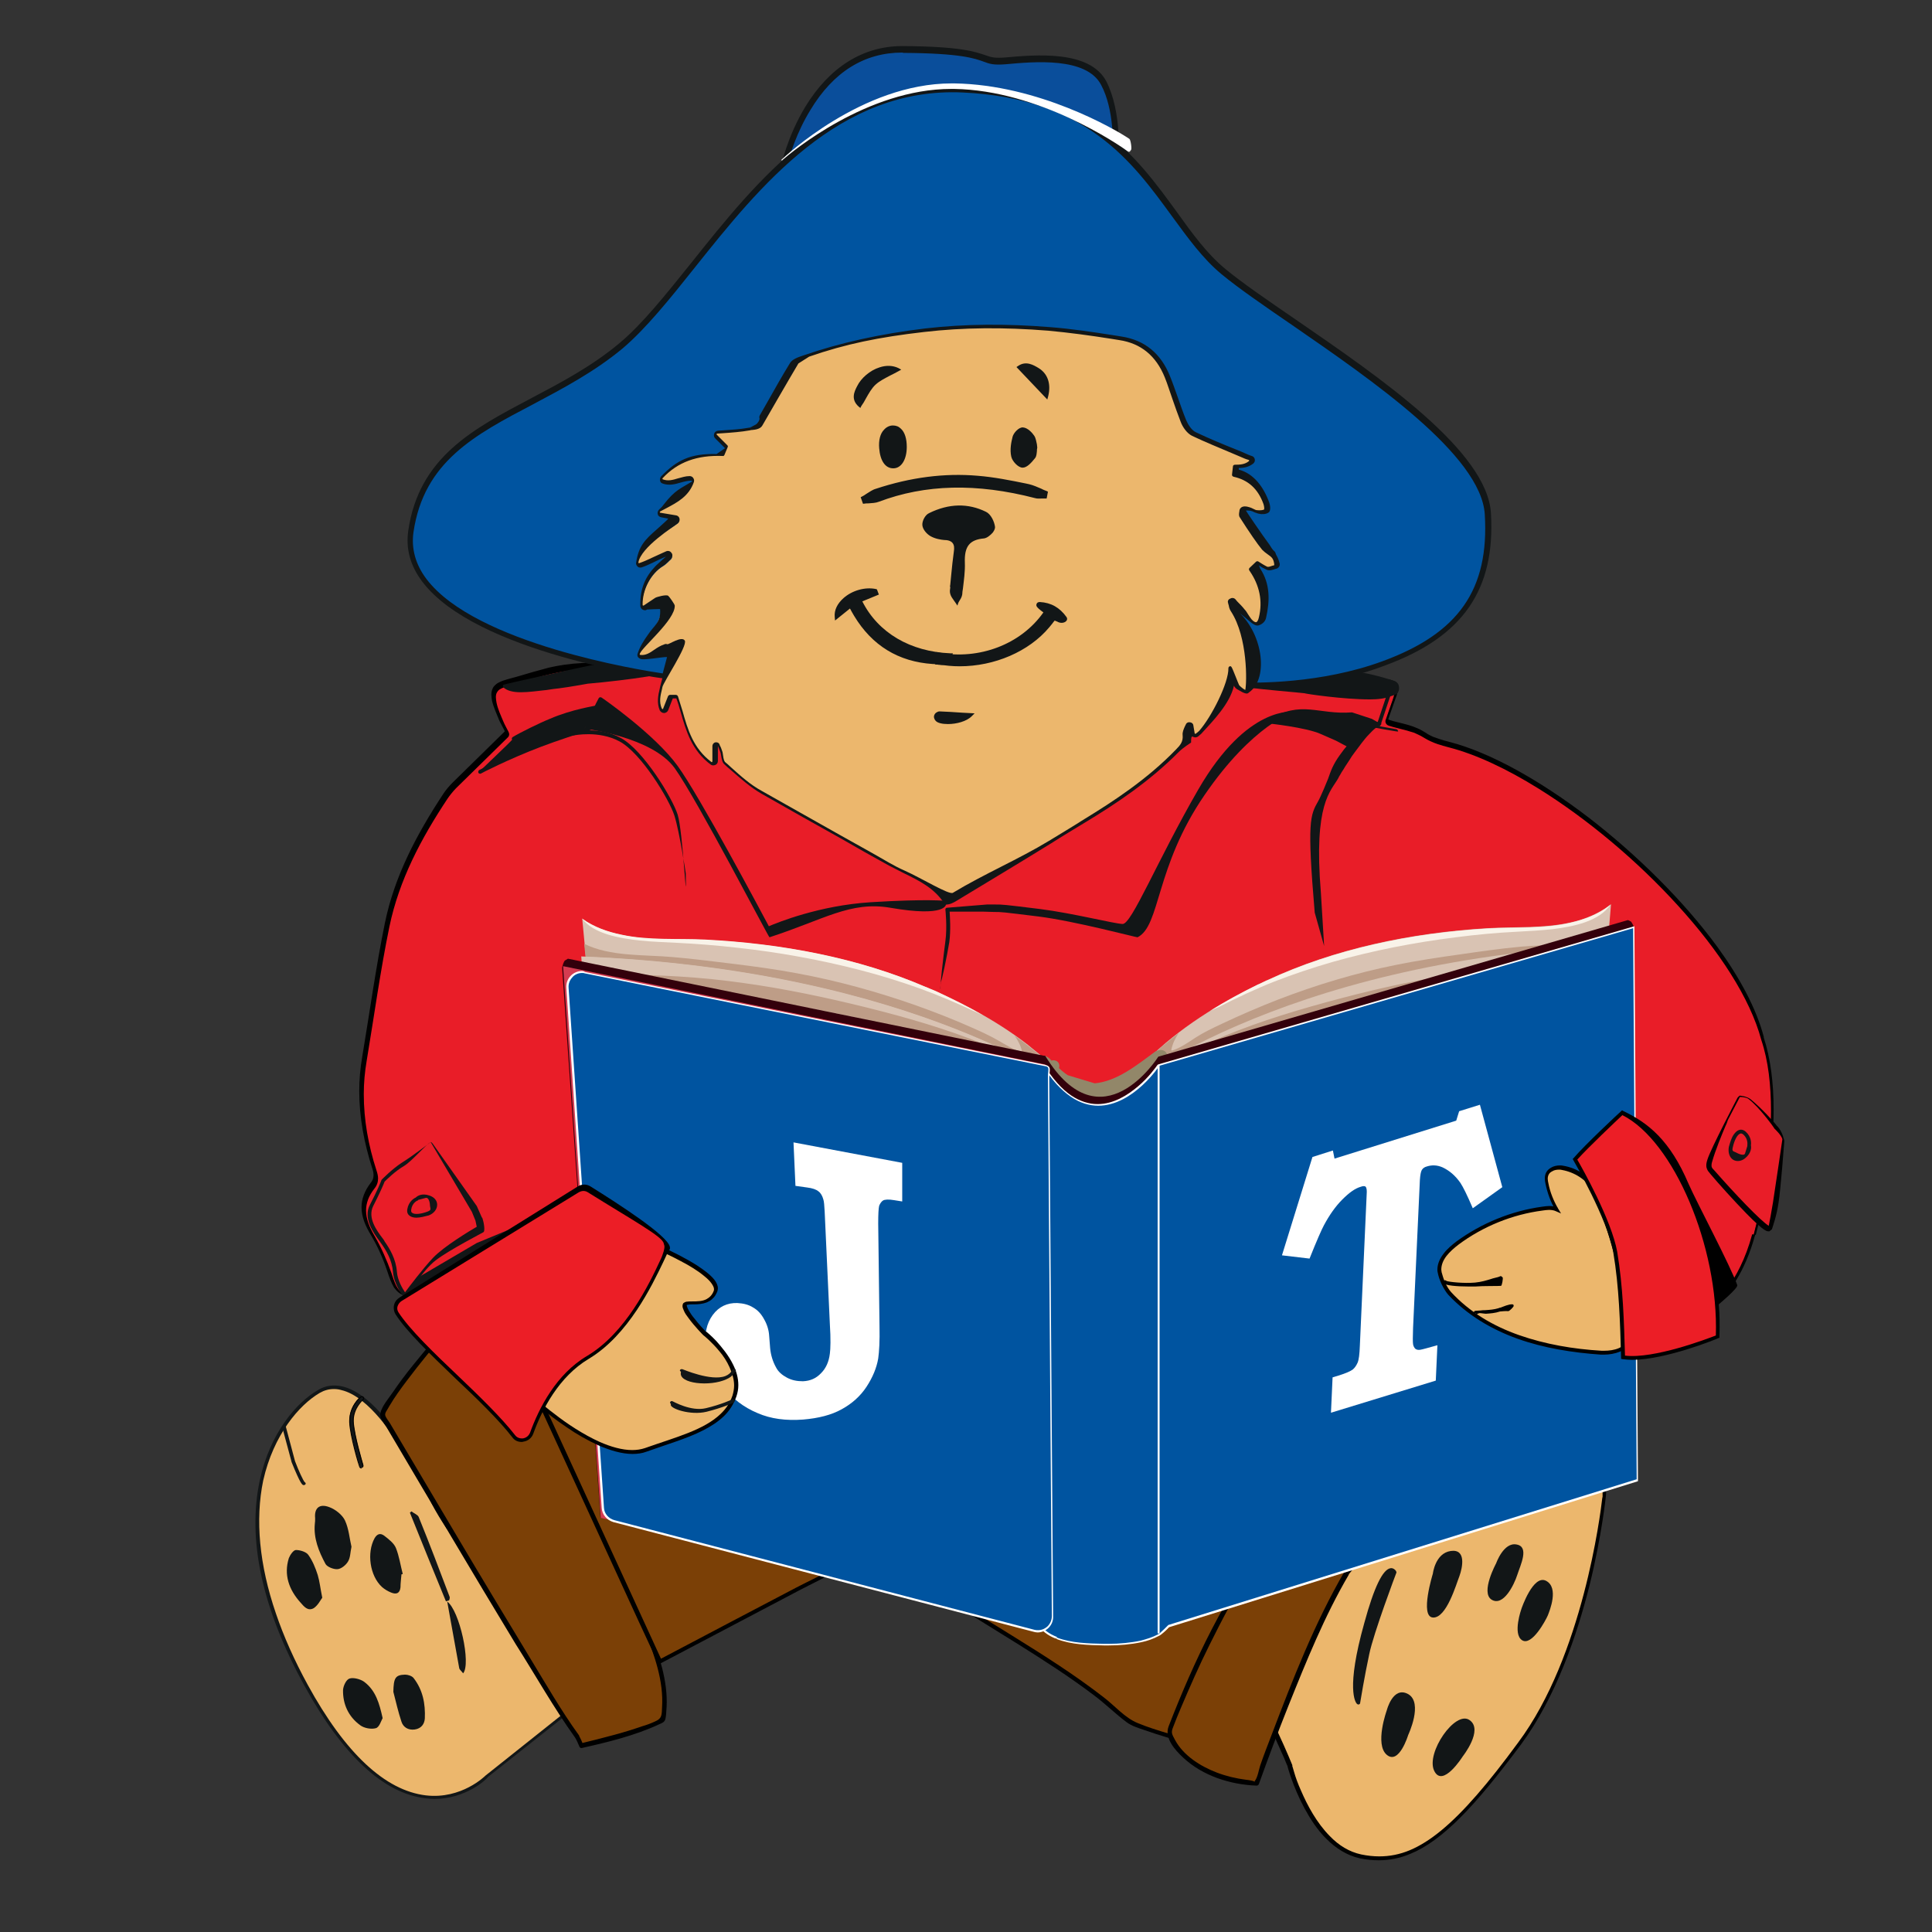 <?xml version="1.0" encoding="UTF-8"?> <!-- Generator: Adobe Illustrator 24.0.1, SVG Export Plug-In . SVG Version: 6.00 Build 0) --> <svg xmlns="http://www.w3.org/2000/svg" xmlns:xlink="http://www.w3.org/1999/xlink" id="Layer_1" x="0px" y="0px" viewBox="0 0 595.3 595.3" style="enable-background:new 0 0 595.3 595.3;" xml:space="preserve"><rect x="0" y="0" width="595.3" height="595.3" fill="#333333" stroke="none"/> <style type="text/css"> .st0{fill:#E91D28;} .st1{fill:#ECB76D;} .st2{fill:#121617;} .st3{fill:#FBBC61;} .st4{fill:#0A4E9B;} .st5{fill:#0054A0;} .st6{fill:#7B4006;} .st7{fill:#FFFFFF;} .st8{fill:#D9C3B3;} .st9{fill:#FEDBBC;} .st10{fill:#F9F3E9;} .st11{fill:#CF212A;} .st12{fill:#BE9D87;} .st13{fill:#A9826C;} .st14{fill:#A9876D;} .st15{fill:#928769;} .st16{fill:#33000B;} .st17{fill:#D53C51;} .st18{fill:#EC1E26;} </style> <g> <path class="st0" d="M540.4,380.4c4.8-17.7,8.2-42.9,2.4-60.6c-9-34.7-63.5-82.2-96.6-90.5c-9.8-2.5-5.9-3.8-16.1-6.1 c-0.8-0.2-1.6-0.4-2.5-0.7c-0.4-0.1-0.7-0.6-0.5-1c0.6-1.7,1.1-3.1,1.6-4.6c2.3-6.2,2-6.5-4.7-7.3c-2.1-0.3-4.2-0.6-6.3-0.9 c-0.7-0.1-2.2-2.9-1.6-3.3l-225-0.1l-11.9-0.1c-7.7,0.3-12.6,2.1-20,4.2c-4.9,1.4-8.3,1.6-7.2,6.7c0.5,2,1.3,3.9,2.1,5.9 c0.4,1.1,1,2,1.7,3.2c0.2,0.3,0.1,0.7-0.1,1c-5.4,5.3-10.7,10.5-16,15.7c-0.8,0.8-2.1,2.3-2.7,3.3c-8,12.3-15,25.1-18,39.6 c-2.8,13.7-4.7,27.5-7,41.3c-2,11.6-0.4,22.9,3.1,34c0.6,1.9,0.7,3.4-0.6,5c-4,5.1-3.2,10.1,0,15.3c2.1,3.5,3.8,7.4,5.2,11.3 c1.2,3.6,2.1,7.2,6.5,7.6c0.7,0.1,8.4,20.3,10.3,21.9c5.2,4.5,10.5,8.9,15.7,13.4c1,0.9-0.6-3.8-0.6-3.8c-0.6-3.3-2.5-5.9-1.2-9.8 c0.2-0.6,2.8-1.2,3.4-1.1c7.8,1.6,16.8-1.9,23.3-5.9c0.5-0.3-3.3-7.6-7.2-12.5c-1.1-1.4-0.9-2.3,0.2-3.7 c7.3-8.2,16.3-13.9,26.3-18.1c9.4-3.9,19.1-6.8,29.2-8.5c2.7-0.4,4.8-0.2,6,2.6c0.3,0.7,0.7,1.4,1.3,1.9c0,0,4.8-0.1,5.3-0.7 c2.3-3.2,235.1-75.3,242.2-64.6c1.9,2.9,2.8,6.3,4.1,9.6c0.6,1.6,0,3.5-1.5,4.2c-5,2.2-6.7,0.8-6.5,3.6c0.1,1.1,3.1,5.3,3.8,6.1 c3.7,4.4,5,4.8,10.4,1.8c0.6-0.3,3.4-2.7,5.2-4.1c-1.6,3.4-2.5,7.4-1.3,10.9c1.4,4.3,5.4,7.2,8.2,10.8c3.3,4.3,4.7,9.4,5.5,14.8 c0.1,1.2,0.3,2.4,0.4,3.5c0.7,6.6,0.9,13.5,2.8,19.8c0.1,0.2,0.1,0.5,0.2,0.7c0.1,0.5,0.3,0.7,0.4,0.5c0.4,0.4,1.9,7.1,2.5,7.2 c4.6,0.4,8.1,5.8,12.8,2.3C528.3,402,536.2,396.1,540.4,380.4"></path> <path d="M540.4,380.4l0.6,0.1c3-11.1,5.5-25.2,5.5-38.6c0-8-0.9-15.7-3.1-22.4l-0.5,0.2l0.6-0.1c-2.3-8.8-7.4-18.3-14.3-27.8 c-10.4-14.2-24.8-28.4-39.7-39.9c-14.9-11.4-30.4-20.1-42.9-23.3c-2.4-0.6-4-1.2-5.1-1.6c-0.8-0.4-1.5-0.7-2-1.1 c-0.9-0.5-1.7-1.1-3-1.6c-1.3-0.6-3.1-1.1-6-1.8c-0.8-0.2-1.6-0.4-2.5-0.7c-0.1,0-0.2-0.1-0.2-0.2l0-0.1c0.6-1.7,1.1-3.1,1.6-4.6 c0.4-1.1,0.7-2,1-2.8c0.2-0.8,0.4-1.4,0.4-2c0-0.5-0.1-1-0.4-1.5c-0.2-0.3-0.5-0.5-0.9-0.7c-0.5-0.3-1.2-0.5-2.1-0.6 c-0.8-0.2-1.9-0.3-3.1-0.5c-2.1-0.3-4.2-0.6-6.3-0.9l0,0.2l0.1-0.2l0,0l0,0.2l0.1-0.2l0,0l0,0l0,0l0,0l0,0c0,0-0.2-0.1-0.3-0.3 c-0.2-0.3-0.5-0.7-0.7-1.1c-0.1-0.2-0.2-0.4-0.2-0.6c-0.1-0.2-0.1-0.3-0.1-0.4l0,0l0,0l0,0l0,0l0,0l0,0l-0.3-0.1l0.1,0.2 c0.1,0,0.1-0.1,0.1-0.1l-0.3-0.1l0.1,0.2l1.9-1.1l-227.1-0.1h0l-12-0.1h0c-3.9,0.2-7.1,0.7-10.2,1.4c-3.1,0.8-6.2,1.7-9.9,2.8 c-2.1,0.6-4,1-5.4,1.7c-0.7,0.3-1.3,0.8-1.8,1.4c-0.4,0.6-0.7,1.4-0.7,2.4c0,0.6,0.1,1.2,0.2,1.9c0.5,2.1,1.4,4,2.2,6 c0.5,1.1,1.1,2.1,1.7,3.3l0,0.1c0,0.1,0,0.1-0.1,0.2c-5.4,5.3-10.7,10.5-16,15.7c-0.9,0.9-2.1,2.3-2.8,3.4 c-8.1,12.3-15,25.2-18,39.8c-2.8,13.7-4.7,27.6-7,41.3c-0.6,3.5-0.9,7-0.9,10.5c0,8.1,1.5,16,4,23.8c0.3,0.8,0.4,1.5,0.4,2.1 c0,0.8-0.2,1.6-0.9,2.4c-1.9,2.5-2.8,5-2.8,7.5c0,2.8,1.1,5.6,2.8,8.4c2.1,3.5,3.8,7.3,5.1,11.2c0.6,1.8,1.2,3.6,2.1,5.1 c0.5,0.7,1.1,1.4,1.9,1.9c0.8,0.5,1.8,0.8,3,0.9l0-0.5l-0.3,0.4c0,0,0.1,0.1,0.3,0.1l0-0.5l-0.3,0.4l0.2-0.2l-0.2,0.2l0,0l0.2-0.2 l-0.2,0.2c0,0,0.1,0.1,0.2,0.3c0.4,0.7,1.1,2.4,2,4.4c1.3,3,3,7,4.5,10.4c0.7,1.7,1.5,3.2,2.1,4.4c0.3,0.6,0.6,1.1,0.8,1.5 c0.3,0.4,0.5,0.7,0.7,0.9c5.2,4.5,10.5,8.9,15.7,13.4c0.1,0.1,0.1,0.1,0.2,0.2c0.1,0,0.2,0.1,0.3,0.1c0.1,0,0.3-0.1,0.4-0.2 c0.2-0.1,0.2-0.3,0.2-0.4c0-0.1,0-0.2,0-0.3c0-0.3-0.1-0.7-0.2-1.1c-0.3-1.2-0.8-2.7-0.8-2.7l-0.5,0.2l0.6-0.1 c-0.3-1.3-0.7-2.5-1-3.6c-0.3-1.1-0.6-2.2-0.6-3.4c0-0.8,0.1-1.6,0.4-2.5l-0.2-0.1l0.2,0.2c0,0,0,0,0-0.1l-0.2-0.1l0.2,0.2l0,0l0,0 h0l0,0l0,0c0,0,0.2-0.1,0.4-0.2c0.3-0.2,0.8-0.3,1.3-0.4c0.4-0.1,0.9-0.2,1.1-0.2l0,0h0l0-0.1l0,0.1h0l0-0.1l0,0.1 c1.4,0.3,2.8,0.4,4.2,0.4c6.9,0,14.1-3.1,19.5-6.4c0.2-0.1,0.2-0.2,0.3-0.3c0-0.1,0-0.2,0-0.3c0-0.1,0-0.3-0.1-0.4 c-0.1-0.5-0.4-1.2-0.9-2.1c-1.3-2.7-3.8-7-6.5-10.3c-0.2-0.3-0.4-0.5-0.5-0.7c-0.1-0.2-0.1-0.4-0.1-0.6c0-0.2,0.1-0.4,0.2-0.7 s0.3-0.6,0.6-0.9c7.2-8.1,16.1-13.8,26.1-17.9c9.4-3.9,19-6.8,29.1-8.4c0.6-0.1,1.2-0.2,1.8-0.2c0.8,0,1.5,0.1,2.1,0.5 c0.6,0.4,1.1,0.9,1.4,1.9c0.3,0.8,0.8,1.5,1.4,2.1l0.2,0.2h0.2c0,0,1.2,0,2.5-0.1c0.6,0,1.3-0.1,1.8-0.2c0.3,0,0.5-0.1,0.7-0.2 c0.1,0,0.2-0.1,0.3-0.1c0.1-0.1,0.2-0.1,0.3-0.3l-0.2-0.2l0.2,0.2l0,0l-0.2-0.2l0.2,0.2l0,0l0,0l0,0l0,0l0,0c0,0,0.1-0.1,0.3-0.1 c0.6-0.3,2-0.9,3.9-1.6c7.5-2.7,23.9-8.1,44.7-14.6c31.3-9.7,72.6-22,109-31.9c18.2-4.9,35.2-9.2,49-12.3 c6.9-1.5,13.1-2.8,18.2-3.6c5.1-0.8,9.2-1.3,12.1-1.3c1.2,0,2.2,0.1,2.9,0.3c0.3,0.1,0.6,0.2,0.8,0.3c0.2,0.1,0.3,0.2,0.4,0.3 c1.8,2.7,2.7,6.2,4.1,9.5c0.1,0.3,0.2,0.7,0.2,1.1c0,0.5-0.1,1-0.4,1.4c-0.2,0.4-0.6,0.7-1,0.9c-1.2,0.5-2.1,0.8-3,1.1 c-0.6,0.2-1.1,0.3-1.6,0.4c-0.3,0.1-0.6,0.1-0.9,0.2c-0.2,0.1-0.4,0.1-0.6,0.3c-0.3,0.2-0.5,0.4-0.6,0.7c-0.1,0.3-0.2,0.7-0.2,1.1 c0,0.1,0,0.3,0,0.4c0,0.3,0.1,0.5,0.2,0.7c0.2,0.4,0.5,0.9,0.8,1.5c0.5,0.8,1.1,1.7,1.7,2.5c0.6,0.8,1,1.4,1.3,1.7 c1.1,1.3,2,2.2,2.9,2.9c0.9,0.7,1.8,1,2.8,1c0.8,0,1.5-0.2,2.4-0.5c0.9-0.3,1.9-0.8,3-1.5c0.1-0.1,0.2-0.1,0.4-0.2 c0.5-0.4,1.3-1,2.2-1.7c0.9-0.7,1.9-1.5,2.7-2.1l-0.4-0.4l-0.5-0.2c-1.1,2.4-1.9,5-1.9,7.7c0,1.2,0.2,2.5,0.6,3.7 c0.7,2.3,2.2,4.1,3.7,5.9c1.5,1.7,3.2,3.3,4.6,5.1c3.2,4.2,4.6,9.2,5.4,14.6l0.6-0.1l-0.6,0.1c0.2,1.2,0.3,2.4,0.5,3.5l0.6-0.1 l-0.6,0.1c0.7,6.6,0.9,13.5,2.8,19.9c0.1,0.2,0.2,0.5,0.3,0.7l0.5-0.2l-0.5,0.2c0.1,0.2,0.1,0.4,0.2,0.5c0,0.1,0.1,0.2,0.2,0.2 c0,0,0.1,0.1,0.2,0.1c0.1,0,0.2,0.1,0.3,0.1c0.1,0,0.3,0,0.3-0.1c0.1-0.1,0.1-0.1,0.2-0.2l-0.5-0.3l-0.4,0.4l0.2-0.2l-0.3,0.2 l0.1,0.1l0.2-0.2l-0.3,0.2c0,0,0,0,0.1,0.1c0.1,0.3,0.3,0.9,0.5,1.6c0.3,1.1,0.7,2.4,1,3.4c0.2,0.5,0.3,1,0.5,1.4 c0.1,0.2,0.2,0.3,0.3,0.5c0,0.1,0.1,0.1,0.2,0.2c0.1,0.1,0.2,0.2,0.4,0.2c1.6,0.1,3.1,0.9,4.7,1.8c0.8,0.4,1.6,0.8,2.4,1.1 c0.8,0.3,1.7,0.5,2.6,0.5c1.1,0,2.3-0.4,3.6-1.3c0.2-0.1,0.8-0.6,1.7-1.5c2.7-2.7,8-9,11.2-20.9L540.4,380.4l-0.5-0.1 c-2.1,7.8-5.1,13.1-7.6,16.6c-1.3,1.7-2.4,3-3.3,3.8c-0.9,0.8-1.5,1.3-1.6,1.4c-1,0.8-2,1-2.9,1c-0.7,0-1.4-0.2-2.2-0.5 c-1.1-0.4-2.2-1.1-3.5-1.7c-1.2-0.6-2.5-1.2-3.9-1.3l0,0.5l0.3-0.4c0,0-0.1-0.1-0.2-0.1l0,0.5l0.3-0.4l-0.1,0.2l0.2-0.2l0,0 l-0.1,0.2l0.2-0.2l0,0c0-0.1-0.1-0.3-0.2-0.5c-0.3-0.8-0.8-2.4-1.1-3.7c-0.2-0.7-0.4-1.3-0.5-1.8c-0.1-0.2-0.1-0.5-0.2-0.6 c0-0.1-0.1-0.2-0.1-0.2c0-0.1-0.1-0.1-0.2-0.3l-0.5-0.4l-0.4,0.5l0.4,0.3l-0.2-0.4c-0.1,0-0.1,0.1-0.1,0.1l0.4,0.3l-0.2-0.4 l0.3,0.4v-0.5c-0.1,0-0.2,0-0.3,0.1l0.3,0.4v-0.5v0.5l0.2-0.4c-0.1,0-0.1-0.1-0.2-0.1v0.5l0.2-0.4l-0.2,0.3l0.3-0.2 c0,0,0,0-0.1-0.1l-0.2,0.3l0.3-0.2l-0.1,0.1l0.1-0.1v0l-0.1,0.1l0.1-0.1l0,0c0,0-0.1-0.2-0.1-0.3l0,0l0,0c-0.1-0.2-0.1-0.4-0.2-0.6 c-1.9-6.2-2.1-13.1-2.8-19.7v0v0c-0.1-1.2-0.3-2.3-0.4-3.5v0v0c-0.8-5.4-2.3-10.6-5.7-15.1c-1.4-1.8-3.1-3.5-4.6-5.1 c-1.5-1.7-2.8-3.4-3.5-5.4c-0.4-1.1-0.5-2.2-0.5-3.4c0-2.4,0.7-4.9,1.8-7.2l1-2.2l-1.9,1.6c-0.9,0.7-2,1.6-3,2.4 c-0.5,0.4-1,0.8-1.3,1c-0.2,0.1-0.3,0.3-0.5,0.3c-0.1,0.1-0.2,0.2-0.3,0.2c-1.1,0.6-2.1,1.1-2.9,1.4c-0.8,0.3-1.4,0.4-2,0.4 c-0.8,0-1.4-0.2-2.2-0.8c-0.8-0.6-1.6-1.5-2.7-2.7c-0.2-0.2-0.5-0.6-0.9-1.1c-0.6-0.8-1.3-1.8-1.9-2.7c-0.3-0.5-0.5-0.9-0.7-1.2 c-0.1-0.2-0.2-0.3-0.2-0.5c0-0.1-0.1-0.2-0.1-0.2c0-0.1,0-0.2,0-0.3c0-0.2,0-0.4,0.1-0.5c0-0.1,0.1-0.2,0.1-0.2 c0.1-0.1,0.2-0.2,0.5-0.3c0.4-0.1,1.1-0.3,2-0.5c0.9-0.2,2.1-0.6,3.5-1.2c0.7-0.3,1.2-0.8,1.6-1.4c0.3-0.6,0.5-1.3,0.5-2 c0-0.5-0.1-1-0.3-1.5c-1.3-3.2-2.2-6.7-4.2-9.7c-0.2-0.3-0.5-0.5-0.8-0.7c-0.5-0.3-1.1-0.4-1.8-0.5c-0.7-0.1-1.5-0.2-2.5-0.2 c-4.3,0-11.1,1-19.9,2.7c-30.6,6-84.6,21.1-131.2,35.1c-23.3,7-44.7,13.6-60.5,18.7c-7.9,2.5-14.3,4.7-18.9,6.3 c-2.3,0.8-4.1,1.5-5.3,2c-0.6,0.3-1.1,0.5-1.5,0.6c-0.2,0.1-0.3,0.2-0.5,0.2c-0.1,0.1-0.2,0.1-0.4,0.3l0.2,0.2l-0.2-0.2l-0.1,0.1 l0.2,0.2l-0.2-0.2l0.1,0.1l-0.1-0.1l0,0l0.1,0.1l-0.1-0.1c0,0-0.1,0.1-0.3,0.1c-0.3,0.1-0.7,0.1-1.2,0.2c-0.7,0.1-1.6,0.1-2.2,0.2 c-0.3,0-0.6,0-0.8,0c-0.2,0-0.3,0-0.3,0l0,0.6l0.4-0.4c-0.5-0.5-0.9-1.1-1.2-1.7c-0.5-1.1-1.1-2-1.9-2.4c-0.8-0.5-1.7-0.7-2.7-0.7 c-0.6,0-1.3,0.1-2,0.2c-10.1,1.7-19.9,4.6-29.3,8.5c-10.1,4.2-19.2,9.9-26.5,18.2c-0.3,0.4-0.6,0.7-0.8,1.1 c-0.2,0.4-0.3,0.8-0.3,1.2c0,0.3,0.1,0.7,0.2,1c0.1,0.3,0.4,0.7,0.6,1c1.8,2.3,3.6,5.1,5,7.5c0.7,1.2,1.2,2.2,1.6,3.1 c0.2,0.4,0.3,0.8,0.4,1c0,0.1,0.1,0.2,0.1,0.3l0,0.1l0,0v0l0,0h0v0l0,0h0h0.3l-0.3-0.1c0,0.1,0,0.1,0,0.1h0.3l-0.3-0.1l0.5,0.2 l-0.2-0.4c-0.1,0.1-0.2,0.2-0.2,0.3l0.5,0.2l-0.2-0.4c-5.3,3.2-12.4,6.2-18.9,6.2c-1.3,0-2.7-0.1-3.9-0.4h0c-0.1,0-0.2,0-0.3,0 c-0.3,0-0.6,0.1-0.9,0.1c-0.5,0.1-1.1,0.3-1.6,0.5c-0.3,0.1-0.5,0.2-0.7,0.3c-0.1,0.1-0.2,0.1-0.3,0.2c-0.1,0.1-0.2,0.2-0.2,0.4 c-0.3,1-0.5,1.9-0.5,2.8c0,1.4,0.3,2.6,0.7,3.7c0.4,1.2,0.8,2.3,1,3.5l0,0l0,0c0,0,0.1,0.2,0.1,0.4c0.1,0.4,0.3,1,0.5,1.6 c0.1,0.3,0.1,0.6,0.2,0.8c0,0.2,0.1,0.5,0.1,0.6l0,0.1l0,0l0,0l0,0l0,0l0.3,0.1l-0.3-0.2c-0.1,0.1-0.1,0.1-0.1,0.1l0.3,0.1 l-0.3-0.2l0.4,0.3l-0.2-0.4c-0.1,0-0.1,0.1-0.2,0.1l0.4,0.3l-0.2-0.4l0.2,0.4v-0.5c-0.1,0-0.1,0-0.2,0l0.2,0.4v-0.5v0.4l0.2-0.3 c0,0-0.1,0-0.2,0v0.4l0.2-0.3l-0.1,0.1l0.1-0.1l0,0l-0.1,0.1l0.1-0.1l0,0c-5.2-4.5-10.5-8.9-15.7-13.4c0,0-0.2-0.2-0.3-0.4 c-0.3-0.4-0.6-1.1-1.1-1.9c-1.5-2.9-3.5-7.7-5.3-11.9c-0.9-2.1-1.7-4-2.3-5.3c-0.3-0.7-0.6-1.3-0.8-1.7c-0.1-0.2-0.2-0.4-0.3-0.5 c0-0.1-0.1-0.1-0.2-0.2c0,0-0.1-0.1-0.1-0.1c-0.1,0-0.2-0.1-0.3-0.1c-1-0.1-1.8-0.3-2.4-0.7c-1-0.6-1.6-1.5-2.2-2.6 c-0.5-1.1-1-2.5-1.4-3.8c-1.4-3.9-3.1-7.8-5.2-11.4c-1.6-2.7-2.6-5.3-2.6-7.8c0-2.3,0.8-4.5,2.6-6.8c0.8-1,1.1-2,1.1-3.1 c0-0.8-0.2-1.6-0.5-2.5c-2.5-7.7-3.9-15.5-3.9-23.5c0-3.4,0.3-6.8,0.9-10.3c2.3-13.8,4.2-27.7,7-41.3c3-14.4,9.8-27.2,17.9-39.4 c0.6-0.9,1.8-2.4,2.6-3.2c5.3-5.2,10.6-10.4,16-15.7c0.3-0.3,0.4-0.6,0.4-1c0-0.2-0.1-0.4-0.2-0.7c-0.6-1.2-1.2-2.2-1.6-3.2 c-0.8-1.9-1.7-3.8-2.1-5.8c-0.1-0.6-0.2-1.2-0.2-1.7c0-0.8,0.2-1.3,0.5-1.7c0.2-0.3,0.5-0.6,0.9-0.8c1.2-0.7,3.2-1.1,5.6-1.8 c3.7-1.1,6.8-2.1,9.9-2.8c3.1-0.7,6.2-1.3,10-1.4l0-0.6l0,0.6l11.9,0.1l225,0.1v-0.6l-0.3-0.5c-0.2,0.1-0.3,0.3-0.4,0.4 c-0.1,0.2-0.1,0.3-0.1,0.5c0,0.3,0.1,0.7,0.2,1c0.2,0.5,0.5,1,0.8,1.5c0.2,0.2,0.3,0.4,0.5,0.6c0.2,0.2,0.4,0.3,0.7,0.4 c2.1,0.3,4.2,0.6,6.3,0.9c2.2,0.3,3.6,0.5,4.5,0.8c0.4,0.2,0.7,0.3,0.8,0.5c0.1,0.2,0.2,0.4,0.2,0.8c0,0.4-0.1,1-0.3,1.7 c-0.2,0.7-0.5,1.6-0.9,2.7c-0.5,1.5-1,2.9-1.6,4.6l0,0l0,0c-0.1,0.1-0.1,0.3-0.1,0.5c0,0.6,0.4,1.1,1,1.3c0.9,0.3,1.7,0.5,2.5,0.7 c2.5,0.6,4.2,1.1,5.4,1.5c0.9,0.4,1.5,0.7,2.1,1c0.9,0.5,1.6,1,2.9,1.6c1.2,0.6,3,1.2,5.7,1.9c8.2,2.1,17.8,6.6,27.6,12.7 c14.8,9.2,30.3,22.1,42.9,36c12.6,13.8,22.3,28.6,25.7,41.4l0,0l0,0c2.2,6.5,3,14.1,3,22c0,13.2-2.5,27.2-5.4,38.3L540.4,380.4"></path> <path class="st1" d="M156.8,445.3c0,0-16.9-17.8-22.3-11c-3.4,4.3-11.7,9.6-11.7,9.6s-12.9-22-24.5-15.1c-11.6,6.9-34,35.8-4,90.4 c30,54.6,55.7,28.1,55.7,28.1l35.6-28.3L156.8,445.3z"></path> <path class="st2" d="M133.8,554.3c-0.9,0-1.8-0.1-2.7-0.2c-12.9-1.5-25.5-13.2-37.3-34.7c-13.1-23.8-17.7-45.2-13.7-63.5 c3.2-14.5,11.3-23.8,17.9-27.6c2.3-1.4,4.8-1.7,7.5-1.1c8.5,2,15.9,13.3,17.5,15.9c1.9-1.3,8.2-5.7,11-9.2c0.9-1.1,2.1-1.7,3.6-1.8 c7.2-0.3,19.1,12.2,19.6,12.7c0.1,0.1,0.1,0.1,6.8-4.7l22.2,78.7c-6.6,5.1,0,0.4-0.2,0.5l-35.6,28.2 C150,548.2,143.6,554.3,133.8,554.3 M85,497.1c2.4,7.1,5.7,14.5,9.8,22c11.6,21.2,23.9,32.6,36.4,34.1c11,1.3,18.3-6,18.4-6.1l0,0 l35.3-28.1l-28.7-73.4c-1.1-1.1-12.1-12.3-18.4-12.3c-0.1,0-0.1,0-0.2,0c-1.1,0-2,0.5-2.7,1.3c-3.4,4.3-11.4,9.5-11.8,9.8 c-0.1,0.1-0.3,0.1-0.5,0.1c-0.2,0-0.3-0.1-0.4-0.3c-0.1-0.1-8.2-13.9-17.1-15.9c-0.7-0.2-1.4-0.3-2.2-0.3c-1.6,0-3,0.4-4.4,1.2 c-6.3,3.7-14.2,12.8-17.4,27C78.6,468.3,79.9,482.2,85,497.1"></path> <path class="st2" d="M111.3,452.2c-0.2,0-0.5-0.1-0.5-0.4c-0.1-0.4-2.9-9.3-3.1-13.8c-0.2-4.6,3.2-7.5,3.4-7.6 c0.2-0.2,0.6-0.2,0.8,0c0.2,0.2,0.2,0.5,0,0.7c0,0-3.2,2.7-3,6.8c0.2,4.4,3,13.5,3,13.5c0.1,0.3-0.1,0.6-0.4,0.6L111.3,452.2z"></path> <path d="M111.3,452.2v-0.1c-0.2,0-0.4-0.1-0.4-0.3c-0.1-0.4-2.9-9.3-3-13.7c0-0.1,0-0.2,0-0.4c0-4.4,3.2-7,3.3-7.1l0,0 c0.1-0.1,0.2-0.1,0.3-0.1c0.1,0,0.2,0,0.3,0.1c0.1,0.1,0.1,0.2,0.1,0.2c0,0.1,0,0.2-0.1,0.3c0,0-3.1,2.6-3.1,6.6c0,0.1,0,0.2,0,0.3 c0.2,4.4,3,13.5,3,13.6l0,0.1c0,0.1-0.1,0.3-0.3,0.4l0,0.1l0-0.1l-0.2,0L111.3,452.2v-0.1V452.2l0,0.1l0.2,0l0,0h0 c0.3-0.1,0.5-0.3,0.5-0.6c0-0.1,0-0.1,0-0.2c0-0.1-2.8-9.2-3-13.5c0-0.1,0-0.2,0-0.3c0-3.9,3-6.4,3-6.4h0c0.2-0.1,0.2-0.3,0.2-0.5 c0-0.2-0.1-0.3-0.2-0.4l0,0l0,0c-0.1-0.1-0.3-0.2-0.5-0.2c-0.2,0-0.3,0.1-0.5,0.2c-0.2,0.1-3.4,2.9-3.4,7.4c0,0.1,0,0.3,0,0.4 c0.2,4.5,2.9,13.4,3.1,13.8c0.1,0.3,0.4,0.5,0.7,0.5h0h0L111.3,452.2z"></path> <path class="st3" d="M123,444.2c0,0,5.9,7.4,8.4,14c2.5,6.6,6.8,12.6,6.8,12.6"></path> <path class="st2" d="M138.2,471.3c-0.2,0-0.4-0.1-0.5-0.2c0-0.1-4.4-6.1-6.9-12.7c-2.4-6.5-8.3-13.8-8.3-13.9 c-0.2-0.2-0.1-0.5,0.1-0.7c0.3-0.2,0.6-0.1,0.8,0.1c0.1,0.1,6,7.6,8.5,14.2c2.4,6.5,6.7,12.4,6.8,12.5c0.2,0.2,0.1,0.5-0.2,0.7 C138.4,471.3,138.3,471.3,138.2,471.3"></path> <path class="st3" d="M87.5,439.7l2.8,10.5c0,0,2.7,6.8,3.3,6.8"></path> <path class="st2" d="M93.6,457.6c-0.4,0-0.9,0-3.8-7.2l0-0.1L87,439.9c-0.1-0.3,0.1-0.5,0.4-0.6c0.3-0.1,0.6,0.1,0.7,0.4l2.8,10.5 c1.1,2.9,2.5,6,3,6.5c0.2,0.1,0.3,0.3,0.3,0.4C94.2,457.4,93.9,457.6,93.6,457.6"></path> <path class="st2" d="M108.3,476.6c-0.6-2.5-0.8-5.5-2-8.1c-0.8-1.7-2.9-3.4-4.8-4.1c-3.1-1.2-4.7,0.3-4.4,3.4c0,0.6,0,1.2-0.1,1.8 c-0.4,4.4,1.2,8.4,3.3,12.3c0.5,0.9,2.5,1.7,3.7,1.6c1.2-0.1,2.6-1.3,3.2-2.3C108,479.9,107.9,478.4,108.3,476.6 M99.3,492.3 c-0.6-2.9-0.8-5-1.4-7c-0.7-2.2-1.6-4.4-2.9-6.2c-0.6-0.9-2.5-1.5-3.8-1.5c-0.8,0-1.8,1.5-2.2,2.5c-1.6,5.1,0,9.7,3.6,13.7 c1,1.1,2.2,2.8,4.1,1.7C98,494.6,98.7,493.1,99.3,492.3 M117.9,529.4c-1-4.5-2.1-8.5-5.7-11.2c-1.1-0.8-3.3-1.4-4.5-1 c-1,0.3-1.9,2.2-2,3.5c-0.1,4.3,1.6,8.2,5.3,10.9c1.2,0.9,3.4,1.3,4.8,0.9C116.9,532.2,117.4,530.3,117.9,529.4 M123.7,485.1 c0.1,0,0.2-0.1,0.4-0.1c-0.7-2.7-1.1-5.5-2.1-8c-0.6-1.5-2.2-2.7-3.6-3.8c-1.2-0.9-2.2-0.6-3,0.8c-2.4,4.4-1.5,11.5,2.3,15 c0.8,0.7,1.8,1.3,2.8,1.7c1.7,0.7,2.7,0.2,2.9-1.6C123.4,487.8,123.6,486.5,123.7,485.1 M121.2,521.3c0.8,3.1,1.5,6.2,2.5,9.2 c0.5,1.6,2,2.7,4.1,2.4c2.1-0.3,3-1.8,3.1-3.4c0.2-4.5-0.6-8.8-3.5-12.5c-0.5-0.6-1.7-1-2.6-1C121.8,516.1,121.3,517,121.2,521.3 M137.4,493.4c0.3-0.1,0.7-0.2,1-0.3c0.1-0.4,0.3-0.8,0.1-1.2c-3.1-8.2-6.2-16.4-9.5-24.5c-0.3-0.7-1.5-1.1-2.2-1.7 c-0.2,0.1-0.3,0.3-0.5,0.4C130,475.3,133.7,484.4,137.4,493.4 M137.8,493.5c1.3,7.1,2.5,13.8,3.7,20.5c0.1,0.5,0.8,1,1.2,1.6 C145.2,512.7,141.6,496.2,137.8,493.5"></path> <path class="st2" d="M491.2,460l-0.1,0c-0.3-0.1-0.5-0.4-0.4-0.7c0-0.1,1.3-5.3,1.3-9.9c0-4.3-0.5-5.2-0.5-5.3 c-0.2-0.2-0.1-0.6,0.1-0.8c0.2-0.2,0.6-0.1,0.8,0.1c0.2,0.2,0.8,1.3,0.8,5.9c0,4.8-1.3,10-1.4,10.2 C491.7,459.8,491.4,460,491.2,460"></path> <path class="st2" d="M473.7,460.7c-0.1,0-0.2,0-0.3-0.1c-0.3-0.1-0.4-0.5-0.2-0.8c0-0.1,3.1-6.1,3.8-9.8c0.6-3.5-2.4-7.5-2.4-7.5 c-0.2-0.3-0.1-0.6,0.1-0.8c0.3-0.2,0.6-0.1,0.8,0.1c0.1,0.2,3.3,4.4,2.6,8.4c-0.7,3.8-3.7,9.8-3.9,10.1 C474.1,460.6,473.9,460.7,473.7,460.7"></path> <path class="st2" d="M438.6,480c0,0,4.6-8.3,7.3-11.4c2.7-3.2,8.2-8.5,8.2-8.5L438.6,480z"></path> <path class="st2" d="M438.6,480.5c-0.1,0-0.2,0-0.3-0.1c-0.3-0.2-0.3-0.5-0.2-0.8c0.2-0.3,4.7-8.3,7.4-11.5c2.6-3.2,8-8.3,8.2-8.5 c0.2-0.2,0.6-0.2,0.8,0c0.2,0.2,0.3,0.5,0.1,0.8l-15.5,19.9C438.9,480.4,438.8,480.5,438.6,480.5 M447.8,467.3 c-0.5,0.6-1,1.1-1.4,1.6c-0.6,0.8-1.4,1.8-2.2,3L447.8,467.3z"></path> <path d="M146.3,419.5c7.8,3.4,10.9,13.8,14.1,21c4,8.9,7.7,17.9,11.2,27c6.8,17.8,12.6,36,17.5,54.5c0.2,0.9,1.5,0.5,1.3-0.4 c-5.1-19.5-11.3-38.7-18.6-57.5c-3.5-9-7.3-18-11.2-26.8c-3.1-6.9-6.1-15.8-13.5-19C146.2,418,145.5,419.2,146.3,419.5"></path> <path class="st4" d="M241.5,51.6c0,0,7.6-36.6,36.7-36.4c29.1,0.2,22.5,4.4,31.6,3.6c9.1-0.8,25.5-2.3,30.3,6.9 c4.8,9.2,3.6,23,3.6,23L241.5,51.6z"></path> <path class="st2" d="M240.4,52.6l0.2-1.2c0.1-0.4,2-9.4,7.6-18.6c7.4-12.1,17.7-18.6,29.8-18.6c0.1,0,0.2,0,0.2,0 c18,0.1,22.4,1.8,25.4,2.8c1.7,0.6,2.8,1,6.2,0.7c9.1-0.8,26-2.4,31.1,7.4c4.8,9.4,3.8,23,3.7,23.6l-0.1,0.8l-0.8,0L240.4,52.6z M278,16.2c-11.6,0-21.2,5.9-28.3,17.7c-4.3,7-6.4,14.1-7.1,16.8l100.3-2.9c0.1-3.1,0.4-14.1-3.6-21.6c-4.5-8.7-20.7-7.2-29.4-6.4 c-3.7,0.3-5-0.1-6.8-0.8c-2.8-1-7.1-2.6-24.8-2.7C278.2,16.2,278.1,16.2,278,16.2"></path> <path class="st2" d="M154.9,422.6c-0.1,0-0.2,0-0.3-0.1c-0.3-0.2-0.3-0.5-0.2-0.8c0.1-0.1,8.1-12.8,9.5-15.1c1.5-2.4,6-7,6.1-7 c0.3-0.1-0.8,2.4-0.7,2.7c0.1,0.3,0.4,0.1,0.1,0.2c0,0-3.3,2.6-4.6,4.7c-1.4,2.3-9.4,15-9.5,15.1 C155.3,422.5,155.1,422.6,154.9,422.6"></path> <path class="st2" d="M124.8,399.7c-0.2,0-0.3-0.1-0.5-0.2c-0.1-0.1-2.9-3.7-3.2-7.5c-0.3-3.8-2.1-6.7-3.6-8.8 c-0.2-0.2-0.3-0.5-0.5-0.7c-2-2.7-5.2-7.2-3-11.3c2.2-4.2,3.5-7.4,3.5-7.5c0-0.1,0.1-0.1,0.1-0.2c0.1-0.1,3.2-3.3,6.3-5.3 c3.1-1.9,8.7-6.2,8.8-6.3c0.3-0.1,1,1,1.2,1.3l13,18.4l1.6,3.6c0.1-0.4,0.9,2.6,0.7,3.9c0,0.2-0.1,0.5-0.3,0.6 c-0.1,0.1-10.4,5.4-14.6,8.6c-4.1,3.1-8.9,11.1-9,11.1C125.2,399.6,125,399.7,124.8,399.7L124.8,399.7z M118.5,364.1 c-0.2,0.6-1.5,3.6-3.5,7.5c-1.8,3.6,1,7.5,3,10.1c0.2,0.3,0.4,0.5,0.5,0.8c1.6,2.3,3.5,5.4,3.8,9.4c0.2,2.6,1.7,5.1,2.5,6.3 c1.4-1.9,5.5-7.3,8.6-10.6c3.4-3.6,11.6-8.5,13.5-9.6l-0.4-1.9l-1.1-2.7l-12.7-21.5c-1.5,0.8-5.6,5.7-8.1,7.3 C121.8,360.8,119,363.6,118.5,364.1"></path> <path class="st2" d="M147.4,238.1c-0.2,0,10.5-10,10.4-10.2c-0.2-0.3-0.1-0.6,0.2-0.8c2.1-1.3,8.4-4.4,11.4-5.6 c6.9-3,14.1-4,14.2-4.1c0.3-0.1,2.3-2,2.4-1.7c0.1,0.3-6.4,9.7-6.7,9.8c-0.1,0-8.6,1.9-15.5,4.8C161,231.6,147.5,238.1,147.4,238.1 "></path> <path class="st2" d="M129.7,393.1c-0.9,0.6-7,6.4-1.4,4.9l32.6-20.8l-14,5.8L129.7,393.1z"></path> <path class="st2" d="M167.5,421.7c-0.1,0-0.3-0.1-0.4-0.2l-7.4-7.3c-0.2-0.2-0.2-0.6,0-0.8c0.2-0.2,0.6-0.2,0.8,0l7.4,7.3 c0.2,0.2,0.2,0.6,0,0.8C167.8,421.6,167.7,421.7,167.5,421.7"></path> <path class="st2" d="M160.5,213.3c-2.3,0-4.2-0.4-5.4-1.5c-0.2-0.2-0.2-0.6,0-0.8c0.2-0.2,27.2-6.1,27.5-6.1 c58.5-1,1.7,6.5-14.3,6.5c-1.3,0,2.5-0.4,3.8-0.5c6-0.7,26.4-4.7,26.6-4.7c0.1,0,0.1,0,0.2,0l6.2,1c0.3,0.1,0.5,0.3,0.5,0.7 c-0.1,0.3-0.3,0.5-0.7,0.5l-6.1-1c-1.6,0.3-20.8,4-26.6,4.7c-1.2,0.1-2.4,0.3-3.7,0.5C165.7,212.9,162.9,213.3,160.5,213.3"></path> <path class="st2" d="M207.9,236.7c-7-9.7-27.6-12.1-27.7-12.2c-0.3-0.2,4.1-9.2,4.3-9.4c0.2-0.3,0.5-0.3,0.8-0.2 c0.2,0.1,16.4,11.3,23.5,21.1c6.7,9.2,25.7,44.9,28.1,49.4c2.6-1.1,15.5-6.4,31.4-7.4c17.7-1.1,23.1-0.4,23.3-0.4 c0.3,0,0.5,0.3,0.5,0.6c0,0.3-0.3,0.5-0.6,0.5c-0.1,0,0.1,4-17.2,1c-12.3-2.1-20.5,3.7-37.2,9.1C236.9,289,214.9,246.5,207.9,236.7 "></path> <path class="st2" d="M147.9,238.4c-0.2,0-0.4-0.1-0.5-0.3c-0.1-0.3,0-0.6,0.2-0.8c0.1,0,8.6-4.5,18.7-8.3c10-3.8,25.6-8.2,25.7-8.3 c0.3-0.1,0.6,0.1,0.7,0.4c0.1,0.3-0.1,0.6-0.4,0.7c-0.2,0-15.6,4.5-25.6,8.3c-10,3.8-18.5,8.2-18.6,8.3 C148.1,238.4,148,238.4,147.9,238.4"></path> <path class="st2" d="M207.8,251.3c-1.6-5-10.3-19.4-17-22.9c-6.4-3.4-13.9-1.8-14-1.8c-0.3,0.1-0.6-0.1-0.7-0.4 c-0.1-0.3,0.1-0.6,0.4-0.7c0.3-0.1,8-1.8,14.8,1.9c6.9,3.7,15.9,18.5,17.5,23.6c1.7,5.3,2.8,32.3,2.5,18v0.1 C211.3,269,209.4,256.4,207.8,251.3"></path> <path class="st2" d="M422.1,215.5c-8.3,0-19.7-1.7-20.2-1.9c-0.3-0.1-16.2-1.4-16.1-1.7c0.1-0.3,31.2-4.3,31.3-4.7 c0.1-0.5,5.1,0.2,12.5,2.6c0.4,0.1,0.8,0.4,1.1,0.8c0.4,0.5,0.5,1.6,0.3,2.2c-0.2,0.4-0.3,0.9-0.8,1.1c-0.5,0.3-1.1,0.4-1.6,0.6 C426.7,215.3,424.4,215.5,422.1,215.5"></path> <path class="st2" d="M424.9,223.8c-0.1,0-0.1,0-0.2,0c-0.3-0.1-0.5-0.4-0.4-0.7l3-9c0.1-0.3,0.4-0.5,0.7-0.4 c0.3,0.1,0.5,0.4,0.4,0.7l-3,9C425.4,223.6,425.2,223.8,424.9,223.8"></path> <path class="st2" d="M289.8,302.8l0,2c-0.3,0,0.9-10.3,1.5-14.8c0.6-4.4,0-9.7,0-9.7c0-0.2,0-0.3,0.1-0.4c0.1-0.1,0.2-0.2,0.4-0.2 l12.3-1l2.5,0c2.5,0,2.5,0,13.9,1.4c10.2,1.3,22.7,4.5,25.4,4.6c2.8,0.1,10.6-19.4,23.3-41.4c15.2-26.3,29.3-23.9,29.9-24.1 c0.1,0,0.1,0,0.2,0l31,5.5c0.3,0.1,0.5,0.4,0.5,0.7c-0.1,0.3-32-5.9-32.3-6c0,0-12.5,3.9-27.3,25.5c-15.3,22.2-13.6,40.4-20.7,43.9 c-0.2,0.1-19.3-5-30.5-6.4c-11.4-1.4-11.3-1.4-13.7-1.4l-3.5-0.1l-10.2,0c0.1,1.5,0.4,5.7-0.1,9.4 C291.8,294.6,290.1,302.8,289.8,302.8"></path> <path class="st2" d="M415.3,230.1c-0.1,0-0.2,0-0.3-0.1l-3.4-1.8l-4.8-2.1c-4.6-2-16-3.2-16.1-3.2c-0.3,0-0.5-0.3-0.5-0.6 c0-0.3,0.3-0.3,0.6-0.5c10.3-6.2,15.2-1.5,25.8-2.3l6.1,2l2.1,1.2c0.6-0.1-1.1,1.7-1.7,2c-3.8,2.4-7.2,4.7-7.4,5 C415.7,230,415.5,230.1,415.3,230.1"></path> <path class="st2" d="M239.7,378.6c-0.2-0.7-1.6-5-6.5-6.1c4.5-2.3,9.1-1.2,9.2-1.2c0.3,0.1,0.6,0,0.8-0.2c0.2-0.3,0-0.6-0.2-0.8 c-0.1-0.1-5.5-1.6-13,1.9c-0.9,0-1.9,0.2-2.9,0.4c-3,0.6-5.9,1-8.7,1.3c-7,0.8-14.2,1.7-22.5,7.2c-11.2,7.4-23.5,15.8-25.2,17.4 c-1.8,1.6-1.9,4.4-1.9,4.6c0,0.1,0,0.3,0.1,0.4c0.7,0.9,17.5,22.1,30.3,26.8c1.6,0.6,3.2,1.2,4.8,1.8c6.9,2.6,13.3,5.1,19,5.1 c3,0,5.8-0.7,8.4-2.3c8.7-5.3,5.7-20.2,5.5-21.3c-0.3-3.3-0.4-8.9,0.5-10.2c0-0.1,0.1-0.1,0.1-0.1c0.3,0,1,0.6,1.6,1.1 c1.8,1.5,4.6,3.8,8.2,1.8c0.7-0.4,1.1-1,1.4-1.9C250.4,398.2,240.5,380,239.7,378.6 M247.5,404c-0.2,0.6-0.4,1-0.8,1.2 c-3,1.6-5.2-0.2-7-1.6c-1-0.8-1.7-1.4-2.5-1.3c-0.2,0-0.6,0.2-0.9,0.6c-1.5,2.1-0.8,10.1-0.7,11l0,0.1c0,0.1,3.2,15.1-5,20.1 c-7.2,4.4-15.7,1.2-26.4-2.9c-1.6-0.6-3.2-1.2-4.8-1.8c-11.9-4.4-28-24.3-29.6-26.3c0-0.6,0.3-2.4,1.5-3.5 c1.6-1.4,12.9-9.2,25.1-17.3c8.1-5.3,14.8-6.1,22-7c2.8-0.3,5.8-0.7,8.8-1.4c9.6-2.1,11.3,4.9,11.4,5.2c0,0.1,0,0.1,0.1,0.1 C238.7,379.3,249.2,398.2,247.5,404"></path> <path class="st5" d="M204.9,208c0,0-83.2-11-78.3-44.5c4.9-33.5,39.2-35.8,64.7-57.1c25.5-21.3,51.9-81.7,105.5-79.1 c53.6,2.6,60.1,39.5,80.2,56.3c20.2,16.7,79.9,49.5,81.4,74.6c1.5,25.1-10.3,38.1-32,46c-21.7,8-44.7,6.6-44.7,6.6s-4-23.2-12-46.6 c-10.6-31-15.6-59.1-68.1-60.9c-66.2-2.3-84.5,58.2-84.5,58.2L204.9,208z"></path> <path class="st2" d="M385.8,212c-2.5,0-4-0.1-4-0.1l-0.7,0l-0.1-0.7c0-0.2-4.1-23.4-12-46.4c-0.8-2.4-1.6-4.7-2.4-7 c-9.2-27.7-17.1-51.6-65-53.3c-33.9-1.2-54.8,14.6-66.4,28C222.6,147,218,161.9,218,162.1l-12.5,47.1l-0.7-0.1 c-2.4-0.3-58.2-8-74.7-29.9c-3.7-4.9-5.1-10.1-4.3-15.7c3.3-22.7,20.1-31.4,37.9-40.8c9.1-4.8,18.6-9.8,27.1-16.9 c7.1-5.9,14.4-15.1,22.2-24.8c20-25.1,44.9-56.3,83.9-54.5c38.9,1.9,53.1,21.5,65.7,38.8c4.8,6.7,9.4,13,15,17.6 c5.2,4.3,12.8,9.5,21.7,15.6c26.2,18,58.9,40.5,60.1,59.6c1.4,23.6-8.6,38.1-32.5,46.9C410.5,211.3,393.4,212,385.8,212 M382.5,210.3c3.9,0.1,24.4,0.5,43.6-6.6c23.4-8.6,32.8-22.1,31.4-45.2c-1.1-18.2-34.8-41.4-59.3-58.3 c-8.9-6.1-16.6-11.4-21.8-15.7c-5.8-4.8-10.4-11.2-15.3-17.9c-12.4-17-26.4-36.3-64.4-38.1c-38.1-1.8-62.7,29-82.5,53.8 c-7.8,9.8-15.2,19-22.4,25.1c-8.7,7.2-18.2,12.2-27.4,17.1c-18.1,9.5-33.8,17.7-37,39.5c-0.7,5,0.6,9.9,4,14.4 c15.1,20,66,28.1,72.8,29.1l12.1-45.7c0.1-0.2,4.8-15.5,17.6-30.3c11.8-13.7,33.2-29.7,67.8-28.6c49.1,1.7,57.2,26.1,66.6,54.5 c0.8,2.3,1.5,4.6,2.3,7C377.8,185.2,381.8,206.3,382.5,210.3"></path> <path class="st1" d="M208.5,159.6c-1.8-0.3-3.4-0.6-4.9-0.8c-0.7-0.1-0.9-1.1-0.2-1.4c4-2.3,8.5-3.8,10.2-8.8c0.2-0.5-0.2-1-0.7-1 c-3-0.1-5.6,2.1-8.6,0.9c-0.5-0.2-0.7-0.9-0.3-1.3c5.3-5.5,11.8-7.2,19-7c0.5-1.1,0.5-1.2,1-2.3c-1.2-1.2-2.3-2.3-3.4-3.3 c-0.5-0.5-0.2-1.3,0.5-1.3c3.3-0.3,6.7-0.5,10.1-1c1.7-0.3,4.7-0.2,3.2-3.7c0-0.1,0-0.2,0.1-0.3c3-5.4,6-10.8,9.2-16 c0.7-1.1,2.5-1.7,3.9-2.1c12.1-4.3,24.6-6.8,37.4-8.2c12.8-1.5,25.6-1.5,38.4-0.4c7.4,0.6,14.7,1.8,22,2.9 c7.1,1.1,11.9,5.3,14.5,11.9c1.8,4.5,3.1,9.2,4.9,13.7c0.6,1.5,1.8,3.3,3.2,4c5.3,2.5,10.8,4.7,16.2,6.9c0.4,0.2,0.8,0.3,1.2,0.4 c0.6,0.2,0.8,1,0.3,1.4c-1.4,1.2-3.1,1.2-4.8,1.3c-0.2,1.6-0.1,1.1-0.3,2.6l0.1,0c4.9,1.1,8,4.2,9.6,8.8c0.3,0.7,0.4,2.1,0,2.3 c-0.7,0.5-1.8,0.5-2.6,0.3c-0.8-0.1-1.6-0.7-2.4-0.9c-0.5-0.1-1.1-0.1-1.7-0.2c-0.4,0-0.7,0.3-0.8,0.6c-0.1,0.7-0.3,1.3,0,1.8 c2.2,3.4,4.5,6.7,6.9,9.9c0.8,1,2.2,1.6,3,2.6c0.4,0.6,0.6,1.4,0.7,2.1c0.1,0.4-0.1,0.8-0.5,0.9c-0.9,0.3-1.9,0.7-2.5,0.4 c-1-0.4-1.9-1-2.9-1.7c-1.1,1-0.9,0.8-2,1.9c0.1,0.1,0.1,0.2,0.2,0.3c3,4.5,4.1,9.4,2.9,14.6c-0.5,2.3-1.7,2.6-3.3,0.9 c-0.9-0.9-1.3-2.1-2.1-3c-0.9-1.1-1.9-2-2.8-3.1c-0.3-0.3-0.7-0.3-1-0.1l-0.1,0.1c-0.2,0.1-0.3,0.4-0.2,0.7 c0.3,0.8,0.4,1.7,0.9,2.4c5.6,8.8,5,23.9,4.3,25c-0.3,0.5-2.6-1.3-2.9-1.8c-0.5-1.1-1.8-4.4-2.3-5.5c0.1,4.8-5.3,15.4-9.1,19.7 c-0.3,0.4-0.7,0.7-1.1,1c-0.5,0.4-1.2,0.1-1.3-0.5l-0.4-2.4c0-0.2-0.2-0.4-0.4-0.5l-0.1,0c-0.3-0.1-0.6,0.1-0.7,0.3 c-0.5,1-1.1,2.1-1,3c0.3,2.3-0.9,3.6-2.2,4.9c-8.4,8.6-18.2,15.2-28.4,21.4c-13.2,8.1-26.4,16.2-39.7,24.2c-0.7,0.4-3,1.7-3.4,1 c-4.1-6.3-10.8-8.2-17.3-11.8c-12.7-7.2-26.5-14.8-39.2-22c-4.1-2.4-7.7-5.8-11.3-9c-0.8-0.7-0.7-2.4-1.1-3.7 c-0.2-0.6-0.5-1.3-0.8-1.9c-0.1-0.2-0.4-0.4-0.6-0.3l0,0c-0.3,0-0.5,0.3-0.5,0.6v4.7c0,0.6-0.7,1-1.2,0.6 c-7.2-5.3-8.1-13.3-10.5-20.4c0-0.1-0.1-0.1-0.2-0.1l-1.7,0c-0.1,0-0.1,0-0.2,0.1c-0.5,1.2-1,2.5-1.5,3.8c-0.3,0.6-1.2,0.7-1.5,0.1 c-1.1-2.4-0.4-4.7,0.2-7c0.7-3,1.7-6,2.4-9c0.2-0.8,0.1-1.7,0.1-2.7c0-0.5-0.5-0.9-1-0.7c-2.8,0.8-4.7,3.7-7.8,3.3 c-0.5-0.1-0.8-0.6-0.6-1c1.7-5.4,7.3-9.1,6.9-16c0-0.6-0.7-0.9-1.2-0.6c-1.3,0.9-2.5,1.7-3.7,2.5c-0.5,0.3-1.2,0-1.2-0.6 c-0.1-5,2.7-10.3,6.6-12.6c0.9-0.5,1.6-1.4,2.4-2.1c0.3-0.3,0.3-0.7,0.1-1l-0.1-0.2c-0.2-0.3-0.6-0.5-1-0.3c-1.5,0.7-2.9,1.3-4.4,2 c-1.3,0.6-2.5,1.2-3.9,1.7c-0.5,0.2-1.1-0.3-1-0.9c1-6.7,7.4-8.5,12.4-12.4C209.4,160.6,209.2,159.7,208.5,159.6"></path> <path class="st2" d="M205.2,171.5c-1.2,0.5-2.3,1-3.5,1.6l-0.4,0.2c-1.1,0.5-2.3,1.1-3.5,1.5c-0.3,0.1-0.7,0.1-1,0 c-0.6-0.3-0.9-0.9-0.8-1.4c0.8-5.2,2.7-7.1,6.5-10.4c1.2-1.1,3.5-3.1,3.4-3.2l-2.1-0.4c-0.5-0.1-1-0.4-1.1-0.9 c-0.2-0.5,0-1,0.3-1.4c0.5-0.5,1-0.9,1.4-1.5c3.6-4.7,5.4-5.1,8.8-7.2c0.1,0,0-0.2,0-0.2c0,0-0.1-0.1-0.2-0.1 c-1.1,0-2.2,0.3-3.3,0.6c-1.7,0.5-3.5,1-5.5,0.3c-0.2-0.1-0.5-0.2-0.6-0.4c-0.4-0.6-0.3-1.3,0.1-1.8c4.8-5,9-7.1,17.1-6.9l2.6-1.8 l-3-3c-0.3-0.3-0.5-0.7-0.4-1.2c0.1-0.7,0.6-1.1,1.2-1.2l1.6-0.1c2.8-0.2,5.1-0.3,7.9-0.8c0.2,0,1.3-0.2,1.1-0.2 c-1.3,0.2-0.2,0,1.1-0.8c0.5-0.3,1.3-1.4,1.1-2c-0.1-0.3,0-0.6,0.1-0.8c0.8-1.4,1.6-2.8,2.4-4.2c2.2-3.9,4.5-8,6.9-11.9 c0.7-1.2,2.4-1.8,3.9-2.3l0.3-0.1c11.3-3.9,23.5-6.6,37.5-8.3c12.2-1.4,24.8-1.5,38.5-0.4c6.5,0.5,13.1,1.5,19.5,2.5l2.5,0.4 c7.1,1.1,12.1,5.2,14.9,12.2c0.9,2.2,1.7,4.6,2.5,6.8c0.8,2.3,1.6,4.6,2.5,6.8c0.6,1.4,1.7,3.1,3,3.7c4,1.9,8.1,3.6,12.1,5.2 c1.3,0.5,2.7,1.1,4,1.7c0.3,0.1,0.7,0.3,1.1,0.4c0.7,0.2,1.1,0.9,0.9,1.7c-0.1,0.2-0.2,0.4-0.4,0.6c-1.4,1.1-2.9,1.4-4.5,1.4l0,0.5 c4.6,1.2,7.7,5.4,9.4,10.2c0.2,0.6,0.6,2.4-0.2,3c-0.8,0.6-2.1,0.6-3,0.4c-0.5-0.1-1-0.3-1.5-0.5c-0.3-0.2-0.7-0.3-1-0.4 c-0.5-0.1-1-0.1-1.5-0.1c-0.1,0,5,7.5,7.3,10.6c0.3,0.5,0.9,1.5,1.4,1.9c0.5,0.4,0.4,0.8,0.7,1.3c0.4,0.7,0.7,1.4,0.9,2.2l0.1,0.3 c0.1,0.7-0.2,1.3-0.9,1.6l-0.4,0.1c-0.9,0.3-1.8,0.6-2.6,0.3c-0.9-0.4-1.8-0.9-2.5-1.4l0.4,1c3.1,4.7,3,9.9,1.8,15.2 c-0.3,1.4-1.6,2.1-2.3,2.3c-0.8,0.2-1.6-0.3-2.7-1.2c-1-0.9-6.1-5-4.5-3.8c8.4,6.5,10.6,21.2,4.3,25.6c-0.2,0.2-0.4,0.4-0.8,0.4 c-1-0.1-1.9-0.8-2.5-1.1c-0.6-0.3-1.1-0.6-1.6-1.7c-0.1,0,0.3,0.4,0.2,0.4c-1.2,5.5-6.6,11-9.8,14.5c-0.3,0.4-0.8,0.7-1.2,1.1 c-0.4,0.3-0.9,0.4-1.4,0.2c-0.5-0.2-0.8-0.6-0.8,1.7c0,0-2.5,1.6-3.8,2.9c-9,9.1-19.4,16-28.5,21.5c-3.6,2.2-7.3,4.4-10.9,6.7 c-9.4,5.8-19.2,11.7-28.8,17.5c-1.4,0.9-2.5,1.3-3.2,1.3c-0.4,0-0.7-0.1-0.9-0.4c-3-4.6-7.6-6.9-12.3-9.2c-1.5-0.8-3.2-1.6-4.7-2.4 c-4.9-2.7-9.9-5.5-14.9-8.4c-8.1-4.5-16.4-9.2-24.3-13.7c-3.5-2-6.6-4.8-9.7-7.5c-0.6-0.5-1.2-1-1.8-1.6c-0.7-0.6-0.8-1.6-1-2.6 c-0.1-0.5-0.1-0.9-0.3-1.3c-0.2-0.5-0.4-1-0.6-1.5l-0.1-0.3l-0.1-0.6l0.1,0.6l0,4.7c0,0.5-0.3,1-0.8,1.2c-0.5,0.2-1,0.2-1.4-0.1 c-5.9-4.4-7.6-10.4-9.3-16.3c-0.4-1.4-0.8-2.8-1.3-4.1l-1.1,0l-1.4,3.6c-0.2,0.5-0.7,0.9-1.3,0.9c-0.5,0-1-0.3-1.3-0.8 c-1-2.4-0.5-4.7,0-6.8l0.1-0.5c0.4-1.5,0.8-3.1,1.2-4.5c0.4-1.5,0.9-3,1.2-4.5c0.2-0.6-6.2,0.8-8.2,0.5c-0.4-0.1-0.7-0.3-1-0.6 c-0.2-0.3-0.3-0.8-0.1-1.2c0.7-2.1,1.9-4,3.2-5.8c1.9-2.9,4-3.7,3.7-7.8c0-0.1-4,0.1-4,0.1c-0.3,0.2-0.6,0.3-0.9,0.2 c-0.7-0.1-1.2-0.7-1.2-1.4c-0.1-5.2,1.5-8.9,4.8-12.3C202.9,173.5,205.2,171.5,205.2,171.5 M293.6,275.1c9.6-5.8,20.2-10.3,29.6-16 c3.6-2.2,7.3-4.4,10.9-6.7c9-5.5,19.4-12.3,28.2-21.4c1.4-1.4,2.3-2.5,2.1-4.5c-0.1-0.9,0.3-1.8,0.7-2.7c0.1-0.2,0.2-0.4,0.3-0.6 c0.2-0.5,0.8-0.8,1.4-0.6l0.1,0c0.4,0.1,0.8,0.5,0.8,0.9l0.4,2.4c0,0.1,0.1,0.2,0.1,0.2c0,0,0.1,0,0.2,0c0.4-0.3,0.8-0.6,1.1-0.9 c3.8-4.3,9.1-14.8,9-19.3c0-0.3,0.2-0.5,0.4-0.6c0.3-0.1,0.5,0.1,0.6,0.3c0.3,0.5,0.7,1.6,1.2,2.8c0.4,1.1,0.9,2.2,1.1,2.7 c0.2,0.3,1.4,1.3,1.9,1.5c0.5-2.2,0.8-16.2-4.4-24.2c-0.4-0.6-0.6-1.2-0.7-1.9c-0.1-0.2-0.1-0.4-0.2-0.7c-0.2-0.5,0-1,0.5-1.3 l0.1,0c0.5-0.4,1.3-0.3,1.7,0.2l0.5,0.6c0.8,0.8,1.6,1.6,2.3,2.5c0.4,0.4,0.7,0.9,1,1.4c0.4,0.6,0.7,1.1,1.1,1.6 c0.6,0.7,1.2,1,1.5,0.9c0.3-0.1,0.6-0.6,0.8-1.5c1.2-5,0.2-9.8-2.8-14.2c-0.1-0.1-0.1-0.2-0.2-0.3c-0.1-0.2-0.1-0.5,0.1-0.7l2-1.9 c0.2-0.2,0.5-0.2,0.7-0.1c0.8,0.5,1.7,1.1,2.7,1.6c0.4,0.2,1.1-0.1,1.7-0.3l0.4-0.1c0.1,0,0.2-0.1,0.1-0.3l0-0.2 c-0.1-0.7-0.3-1.3-0.6-1.7c-0.3-0.4-0.8-0.8-1.4-1.2c-0.6-0.4-1.2-0.9-1.7-1.4c-1.5-1.8-4.1-5.6-6.9-10c-0.4-0.6-0.2-1.3-0.1-2 l0-0.1c0.1-0.6,0.7-1.8,3.1-1c0.4,0.1,0.8,0.3,1.2,0.5c0.4,0.2,0.8,0.4,1.1,0.4c1,0.1,1.8,0,2.2-0.2c0.1-0.3,0-1.1-0.2-1.7 c-1.7-4.7-4.7-7.4-9.2-8.4c-0.3-0.1-0.5-0.3-0.5-0.6l0.3-2.6c0-0.3,0.3-0.5,0.6-0.5c1.6,0,3.1-0.1,4.3-1.1c0.1-0.1,0.1-0.2,0.1-0.2 c0-0.1,0-0.1-0.2-0.2c-0.5-0.1-0.9-0.3-1.2-0.4c-1.3-0.6-2.7-1.1-4-1.7c-4-1.7-8.2-3.4-12.2-5.3c-1.6-0.8-2.9-2.7-3.5-4.3 c-0.9-2.3-1.7-4.6-2.5-6.9c-0.8-2.2-1.5-4.6-2.4-6.8c-2.7-6.7-7.4-10.5-14-11.5l-2.5-0.4c-6.3-1-12.9-1.9-19.4-2.5 c-13.7-1.1-26.2-1-38.3,0.4c-13.9,1.6-24.2,3.7-35.4,7.6l-3.3,2.1c-2.4,4-10.7,18.4-11.1,19.1c-0.6,1.1-2.1,1.3-3.2,1.4 c-0.2,0-0.4,0-0.6,0.1c-2.8,0.5-5.7,0.7-8.5,0.9l-1.6,0.1c-0.1,0-0.2,0.1-0.2,0.1s0,0.1,0,0.2l3.3,3.3c0.2,0.2,0.2,0.4,0.1,0.6 l-1,2.4c-0.1,0.2-0.3,0.4-0.5,0.3c-8-0.3-13.9,1.9-18.5,6.8c-0.1,0.1-0.1,0.2-0.1,0.2c0,0,0,0.1,0.1,0.2c1.6,0.6,3.1,0.2,4.7-0.3 c1.2-0.3,2.3-0.7,3.6-0.7c0.4,0,0.9,0.2,1.1,0.6c0.3,0.4,0.3,0.8,0.2,1.2c-1.5,4.4-5.1,6.3-8.5,8.1c-0.6,0.3-1.3,0.7-1.9,1 c-0.1,0.1-0.1,0.2-0.1,0.2c0,0.1,0,0.2,0.2,0.2l4.8,0.8c0.6,0.1,1.1,0.6,1.1,1.3c0,0.5-0.2,0.9-0.6,1.2c-1.3,1-11.3,7.3-12.1,12 c0,0.1,0,0.2,0.1,0.2c0,0,0.1,0.1,0.2,0c1.2-0.4,2.3-0.9,3.4-1.4l0.4-0.2c1.2-0.5,2.3-1.1,3.5-1.6l0.9-0.4c0.6-0.3,1.4-0.1,1.7,0.5 l0.1,0.1c0.3,0.5,0.2,1.2-0.2,1.7c-0.1,0.1-1.7,1.7-2.5,2.2c-3.7,2.2-6.4,7.2-6.3,12c0,0.1,0.1,0.2,0.1,0.2c0.1,0,0.1,0,0.2,0 l3.6-2.4c0.5-0.3,3.5-1.1,4-0.6c0.3,0.2,2,2.6,2,3c0.2,4.4-10.2,12.9-10.8,14.9c0,0.1,0,0.2,0,0.2c0,0,0.1,0.1,0.2,0.1 c1.6,0.2,2.9-0.6,4.3-1.6c1-0.7,2-1.3,3.2-1.7c0.2-0.1,0.5-0.1,0.8,0c0.4,0.2,4.5-2.7,5.4-1.1c0.9,1.6-6.6,12.8-6.9,14.3l-0.1,0.5 c-0.5,2.1-1,4-0.1,6.1c0.1,0.1,0.2,0.2,0.2,0.2c0.1,0,0.2,0,0.2-0.1l1.5-3.8c0.1-0.3,0.4-0.5,0.7-0.5l1.7,0c0.3,0,0.6,0.2,0.7,0.5 c0.5,1.5,0.9,3,1.4,4.5c1.6,5.7,3.3,11.5,8.9,15.7c0.1,0.1,0.2,0,0.2,0c0,0,0.1-0.1,0.1-0.2v-4.7c0-0.5,0.3-0.9,0.7-1.1 c0.6-0.2,1.3,0,1.5,0.6l0.1,0.3c0.3,0.5,0.5,1.1,0.7,1.7c0.2,0.5,0.2,1,0.3,1.5c0.1,0.8,0.3,1.6,0.6,1.9c0.6,0.5,1.2,1,1.8,1.6 c3,2.7,6,5.4,9.5,7.3c7.9,4.5,16.2,9.1,24.3,13.7c5,2.8,10.1,5.6,14.9,8.4c1.6,0.9,3.1,1.7,4.7,2.4 C284,270.6,292.4,275.8,293.6,275.1"></path> <path class="st2" d="M319.9,186.8c0.6,0.5,1,1,2.3,1.7c-7.2,10.7-20.6,15.5-33.2,13.1c0.6,3.4-1.6,2.3,0.2,2.4 c13.4,2.5,26.9-3,33.5-11.1c0.6-0.7,1.2-1.5,1.8-2.2c0.1-0.1,0.2-0.1,0.4-0.1c0.4,0.4,0.8,0.3,1.3,0.6c1,0.5,2.2-0.1,1.7-0.7 c-2.1-3-4.7-4.2-7.7-4.4C319.7,186.1,319.7,186.6,319.9,186.8"></path> <path class="st2" d="M295.7,205.3c-2.2,0-4.4-0.2-6.6-0.6c-0.1,0-0.2,0-0.3,0c-0.3,0.1-0.5,0.1-0.7-0.1l-0.3-0.3l0.2-0.4 c0.1-0.2,0.2-0.3,0.5-0.4c0.1-0.1,0.3-0.6,0.1-1.8l-0.1-0.8l0.8,0.2c12.5,2.3,25.3-2.6,32.2-12.4c-0.6-0.4-1-0.8-1.4-1.1 c-0.1-0.1-0.3-0.3-0.4-0.4c-0.3-0.3-0.5-0.7-0.3-1.1c0.1-0.4,0.5-0.6,1-0.6c3.5,0.2,6.1,1.7,8.2,4.6c0.3,0.4,0.3,0.9-0.1,1.3 c-0.5,0.5-1.5,0.7-2.4,0.3c-0.1-0.1-0.3-0.1-0.4-0.2c-0.2-0.1-0.4-0.1-0.7-0.3c-0.3,0.3-0.5,0.6-0.8,1c-0.3,0.4-0.6,0.7-0.9,1.1 C317,200.8,306.4,205.3,295.7,205.3 M289.6,203.6c12.2,2.1,25.6-2.4,32.7-11c0.3-0.4,0.6-0.7,0.9-1.1c0.3-0.4,0.6-0.8,0.9-1.1 c0.1-0.2,0.3-0.2,0.5-0.3c0,0,0.1,0,0.2-0.1l0.4-0.1l0.3,0.3c0.1,0.1,0.2,0.2,0.5,0.2c0.2,0.1,0.4,0.1,0.7,0.3 c0.4,0.2,0.8,0.1,0.9,0c-1.7-2.4-3.8-3.7-6.7-4l0,0c0.4,0.4,0.8,0.7,1.7,1.3l0.5,0.3l-0.3,0.5c-6.9,10.2-20.1,15.6-33,13.5 C289.7,202.9,289.7,203.3,289.6,203.6"></path> <path class="st2" d="M293.4,180.3c0.4-3.4,0.7-6.8,1.1-10.2c0.4-2.7-0.6-4.1-3.4-4.3c-1.4-0.1-2.9-0.5-4.1-1.2 c-1-0.6-2.2-1.9-2.3-2.9c-0.1-1,0.8-2.7,1.8-3.2c5.6-2.7,11.4-3.1,17-0.4c1.3,0.6,2.3,2.7,2.5,4.2c0.1,0.9-1.8,2.7-2.9,2.8 c-5.2,0.4-6.6,3.3-6.4,8c0.1,3.2-0.4,6.4-0.8,9.6c-0.1,0.9-0.7,1.7-1.1,2.5c-0.5-0.8-1.2-1.6-1.5-2.6 C293.1,182.1,293.4,181.2,293.4,180.3L293.4,180.3z"></path> <path class="st2" d="M295,186.6l-0.6-0.9c-0.2-0.2-0.3-0.5-0.5-0.7c-0.4-0.6-0.9-1.2-1.1-2c-0.2-0.7-0.1-1.3,0-2c0-0.1,0-0.1,0-0.2 l-0.1,0l0.1-0.6c0.1-1,0.2-2,0.3-3.1c0.2-2.3,0.5-4.8,0.8-7.1c0.2-1.2,0.1-2.1-0.4-2.7c-0.4-0.5-1.2-0.9-2.5-0.9 c-1.2-0.1-2.9-0.4-4.3-1.2c-1.2-0.7-2.4-2.1-2.5-3.4c-0.1-1.3,0.9-3.2,2.1-3.7c6.1-3,12-3.1,17.5-0.4c1.5,0.7,2.6,3,2.8,4.7 c0,0.5-0.2,1-0.7,1.7c-0.7,0.8-1.8,1.7-2.7,1.8c-4.4,0.4-6.1,2.4-5.9,7.5c0.1,2.7-0.3,5.4-0.6,8c-0.1,0.6-0.2,1.2-0.2,1.7 c-0.1,0.7-0.4,1.3-0.8,1.9c-0.1,0.2-0.3,0.5-0.4,0.7L295,186.6z M294,179.8L294,179.8l0,0.5c0,0.3-0.1,0.6-0.1,0.8 c-0.1,0.6-0.2,1.1,0,1.5c0.2,0.5,0.5,1.1,0.9,1.6c0.3-0.5,0.5-1,0.6-1.5c0.1-0.6,0.1-1.2,0.2-1.8c0.3-2.6,0.7-5.2,0.6-7.8 c-0.1-4,0.6-8.1,6.9-8.6c0.9-0.1,2.4-1.7,2.4-2.2c-0.1-1.4-1.1-3.3-2.2-3.8c-5.2-2.5-10.8-2.4-16.5,0.4c-0.7,0.3-1.5,1.8-1.4,2.6 c0.1,0.8,1.1,1.9,2,2.5c1,0.6,2.3,1,3.8,1.1c1.5,0.1,2.6,0.6,3.3,1.4c0.7,0.8,0.9,2,0.6,3.5c-0.3,2.3-0.6,4.8-0.8,7.1 C294.2,178.1,294.1,179,294,179.8"></path> <path class="st2" d="M265.9,153.4c1.4-0.8,2.7-1.9,4.2-2.4c10.1-3.4,20.5-4.9,31.2-3.9c5.3,0.5,10.5,1.5,15.7,2.6 c1.8,0.4,3.6,1.4,5.3,2.1c-0.1,0.4-0.1,0.8-0.2,1.2c-1,0-2,0.2-2.9,0c-16.3-4.2-32.4-5-48.5,1.1c-1.3,0.5-2.9,0.4-4.4,0.5 C266.2,154.2,266,153.8,265.9,153.4"></path> <path class="st2" d="M265.9,155.2l-0.7-2l0.4-0.2c0.4-0.2,0.9-0.5,1.3-0.8c1-0.6,1.9-1.3,3-1.6c10.6-3.5,21.1-4.9,31.4-4 c5,0.4,10,1.4,14.9,2.4l0.9,0.2c1.3,0.3,2.6,0.9,3.8,1.4c0.5,0.3,1.1,0.5,1.6,0.7l0.4,0.2l-0.4,2.1h-0.5c-0.3,0-0.6,0-0.9,0 c-0.7,0-1.4,0.1-2.1-0.1c-18.1-4.7-33.9-4.3-48.2,1.1c-1,0.4-2.1,0.4-3.2,0.5c-0.5,0-0.9,0-1.4,0.1L265.9,155.2z M266.6,153.7 l0.1,0.3c0.3,0,0.7,0,1,0c1,0,2-0.1,2.8-0.4c14.5-5.5,30.5-5.9,48.8-1.1c0.5,0.1,1.1,0.1,1.8,0.1c0.2,0,0.3,0,0.5,0l0.1-0.3 c-0.4-0.2-0.8-0.4-1.3-0.6c-1.2-0.6-2.3-1.1-3.5-1.3l-0.9-0.2c-4.8-1-9.8-1.9-14.8-2.4c-10.1-0.9-20.5,0.4-30.9,3.9 c-1,0.3-1.8,0.9-2.8,1.5C267.2,153.3,266.9,153.5,266.6,153.7"></path> <path class="st2" d="M270,183c-1.6,0.7-3.2,1.4-5.1,2.2c5.6,11.7,17,16.5,27.9,16.9c-1.1,3.3-3.5,2.1-5.3,2 c-10.4-0.7-18.4-5.5-23.7-14.5c-0.5-0.8-1-1.6-1.4-2.4c0-0.1-0.2-0.1-0.4-0.2c-1.3,1-2.6,2.1-4.2,3.3c-0.4-5,6.4-9.1,12-8 C269.8,182.5,269.9,182.7,270,183"></path> <path class="st2" d="M290,204.9c-0.6,0-1.1-0.1-1.6-0.2c-0.4-0.1-0.7-0.1-1-0.1c-10.6-0.7-18.7-5.7-24.2-14.8 c-0.2-0.4-0.5-0.8-0.7-1.2c-0.2-0.4-0.4-0.7-0.6-1.1l-4.6,3.7l-0.1-1.1c-0.2-2.1,0.8-4.1,2.7-5.8c2.7-2.4,6.7-3.5,10-2.8l0.3,0.1 l0.6,1.6l-5.1,2.1c4.9,9.7,14.8,15.5,27.1,16l0.8,0l-0.2,0.7C292.6,204.4,291.3,204.9,290,204.9 M261.8,186.2l0.3,0.2 c0.1,0,0.1,0.1,0.2,0.1c0.1,0.1,0.3,0.1,0.4,0.3c0.3,0.4,0.5,0.9,0.8,1.3c0.2,0.4,0.5,0.8,0.7,1.2c5.2,8.8,13.1,13.5,23.3,14.2 c0.4,0,0.7,0.1,1.1,0.1c1.4,0.2,2.6,0.4,3.3-1c-12.6-0.7-22.6-6.9-27.5-17.2l-0.3-0.5l5.2-2.2l0,0c-2.9-0.5-6.4,0.5-8.7,2.6 c-1.2,1.1-2,2.4-2.2,3.7L261.8,186.2z"></path> <path class="st2" d="M278.8,137.6c0,3.5-1.4,6-3.5,6.1c-2.2,0.1-3.6-2-4-5.7c-0.3-3.6,1.2-6.3,3.6-6.4 C277.3,131.5,278.8,133.9,278.8,137.6"></path> <path class="st2" d="M275.2,144.3c-2.4,0-4-2.3-4.3-6.2c-0.2-2.4,0.3-4.5,1.5-5.7c0.7-0.8,1.7-1.3,2.7-1.3c1,0,1.8,0.3,2.5,1 c1.2,1.1,1.8,3.1,1.8,5.6c0,3.8-1.6,6.5-4,6.6C275.3,144.3,275.3,144.3,275.2,144.3 M275.1,132.2L275.1,132.2c-0.8,0-1.4,0.3-2,0.9 c-0.9,1-1.4,2.8-1.2,4.9c0.3,3.3,1.5,5.3,3.4,5.2c1.7-0.1,2.9-2.4,2.9-5.5c0-2.1-0.6-3.9-1.5-4.8 C276.3,132.4,275.8,132.2,275.1,132.2"></path> <path class="st2" d="M319,137.9c-0.2,1.1,0,2.3-0.6,3c-0.9,1.1-2.3,2.7-3.4,2.6c-1.1,0-2.7-1.8-2.9-3c-0.4-1.8-0.1-4,0.4-5.8 c0.3-1,1.7-2.5,2.6-2.5c1.1,0.1,2.4,1.3,3.1,2.3C318.8,135.5,318.8,136.9,319,137.9"></path> <path class="st2" d="M315.1,144.1L315.1,144.1c-1.4,0-3.2-2-3.5-3.4c-0.5-2.2,0-4.5,0.4-6.1c0.3-1.2,1.9-3,3.2-2.9 c1.5,0.1,2.9,1.7,3.5,2.6c0.5,0.8,0.6,1.8,0.8,2.6c0,0.3,0.1,0.7,0.1,0.9l0,0.1l0,0.1c-0.1,0.3-0.1,0.7-0.1,1 c-0.1,0.8-0.1,1.6-0.6,2.2C317.7,142.7,316.4,144.1,315.1,144.1 M315.1,132.8c-0.5,0-1.7,1.2-2,2.1c-0.6,2.1-0.7,4-0.4,5.6 c0.2,1.1,1.7,2.5,2.4,2.5h0c0.9,0,2.4-1.8,2.9-2.4c0.2-0.3,0.3-0.9,0.3-1.5c0-0.3,0-0.7,0.1-1c-0.1-0.3-0.1-0.6-0.1-0.9 c-0.1-0.8-0.2-1.6-0.6-2.1C317.1,133.9,315.9,132.9,315.1,132.8L315.1,132.8z"></path> <path class="st2" d="M276.5,113.8c-2.7,1.5-5.3,2.5-7.1,4.2c-1.8,1.8-2.9,4.3-4.4,6.8c-2.1-1.9-1.2-3.8-0.4-5.6 C266.3,115.7,272,111.5,276.5,113.8"></path> <path class="st2" d="M265.1,125.7l-0.5-0.4c-2.5-2.2-1.4-4.6-0.5-6.3c1.2-2.5,4-4.9,6.9-5.8c2.1-0.7,4.1-0.6,5.8,0.2l0.9,0.5 l-0.9,0.5c-0.9,0.5-1.7,0.9-2.5,1.3c-1.7,0.9-3.3,1.7-4.5,2.8c-1.2,1.1-2.1,2.7-3,4.3c-0.4,0.8-0.9,1.6-1.4,2.3L265.1,125.7z M273.7,113.7c-0.9,0-1.7,0.2-2.4,0.4c-2.9,1-5.3,3.4-6.2,5.2c-0.9,1.8-1.4,3.1-0.2,4.5c0.3-0.6,0.7-1.1,1-1.7 c1-1.7,1.9-3.3,3.2-4.6c1.3-1.2,3-2.1,4.7-3c0.5-0.2,0.9-0.5,1.4-0.7C274.6,113.8,274.2,113.7,273.7,113.7"></path> <path class="st2" d="M322.4,121.9c-2.8-2.9-5.4-5.7-8.3-8.7c2-1.4,3.9-0.3,5.6,0.7C322.3,115.5,323.2,118.3,322.4,121.9"></path> <path class="st2" d="M322.7,123.1l-9.5-10l0.6-0.4c2.4-1.6,4.7-0.2,6.2,0.7c2.8,1.7,3.9,4.8,3,8.6L322.7,123.1z M315,113.3l7,7.4 c0.4-2.8-0.5-5-2.7-6.3C317.8,113.4,316.5,112.7,315,113.3"></path> <path class="st2" d="M299,220.3c-2.4,2.4-8.8,2.9-10.3,1.4c-0.3-0.3-0.4-0.9-0.3-1.2c0.1-0.3,0.7-0.7,1.1-0.7 C292.4,219.9,295.3,220.1,299,220.3"></path> <path class="st2" d="M292.1,223.1c-1.7,0-3.2-0.3-3.8-1c-0.4-0.4-0.7-1.2-0.4-1.8c0.2-0.6,1-1.1,1.6-1.1c2.2,0.1,4.5,0.2,7,0.4 l3.8,0.2l-0.9,0.9C297.8,222.3,294.7,223.1,292.1,223.1 M289.4,220.3c-0.1,0-0.4,0.2-0.5,0.3c0,0.1,0.1,0.5,0.2,0.6 c1.1,1.1,5.6,1,8.3-0.5l-1-0.1C293.8,220.5,291.6,220.4,289.4,220.3"></path> <path class="st2" d="M128.3,375.2c-0.8,0-1.6-0.2-2.1-0.6c-0.4-0.3-0.9-0.9-0.7-2c0.4-2.4,2.1-3.4,2.6-3.6c0.4-0.4,1.8-1.5,4.3-0.6 c1.4,0.5,2.3,1.5,2.3,2.8c0,1.4-1,2.7-2.6,3.3C130.9,374.8,129.5,375.2,128.3,375.2 M128.7,369.9c-0.1,0-1.7,0.7-2,2.8 c-0.1,0.6,0.1,0.9,0.3,1c0.7,0.6,2.7,0.4,4.8-0.4c1.2-0.5,0.8-0.8,0.7-1.7c0-0.8-0.3-2.7-1.3-2.5c-2.3,0.6-2.2,0.6-2.3,0.6 C128.8,369.8,128.8,369.9,128.7,369.9"></path> <path class="st1" d="M368.8,509l33.2-17.6l3.4,0c0,0,1.9-4.4,4.3-13.4c4.2-15.3,14.6-16.2,16.2-17.6c0.6-0.5,1.3-0.8,2-0.8 c1.4-0.1,4-0.3,5.6-0.7c2.2-0.6,13.1-14.8,38.2-19.1c25.1-4.2,22.5,21.3,22.5,21.3s-4.6,47.2-26.1,76.2c-21.4,29-33.5,38-49,34.8 c-15.4-3.2-21.8-27.9-21.8-27.9s-7.5-18.6-12-22.4l-4.6-3.8l-12.2-5C366.7,512.1,366.9,509.5,368.8,509"></path> <path d="M368.8,509l0.3,0.5l33.1-17.5l3.7,0l0.1-0.3c0,0,1.9-4.5,4.4-13.4c2.1-7.6,5.6-11.5,8.8-13.7c1.6-1.1,3.1-1.8,4.4-2.3 c0.6-0.3,1.2-0.5,1.6-0.7c0.5-0.2,0.8-0.4,1.1-0.6c0.5-0.4,1-0.6,1.6-0.7c0.7,0,1.7-0.1,2.8-0.2c1-0.1,2.1-0.3,2.9-0.5 c0.2-0.1,0.4-0.2,0.7-0.3c0.4-0.3,1-0.7,1.6-1.3c2.3-2,6.1-5.4,12-8.9c5.8-3.4,13.7-6.8,23.9-8.6c1.9-0.3,3.6-0.5,5.2-0.5 c3.9,0,6.8,0.9,9.1,2.3c3.4,2.1,5.3,5.3,6.4,8.5c1.1,3.2,1.3,6.5,1.3,8.4c0,0.6,0,1.1,0,1.4c0,0.2,0,0.3,0,0.4l0,0.1l0,0 c0,0,0,0.2-0.1,0.5c-0.3,2.6-1.8,14.7-5.7,29.5c-3.9,14.8-10.2,32.4-20.2,45.8c-9.3,12.7-16.9,21.5-23.7,27.1 c-3.4,2.8-6.6,4.8-9.7,6.1c-3.1,1.3-6.2,1.9-9.4,1.9c-1.8,0-3.7-0.2-5.6-0.6c-3.7-0.8-6.9-2.8-9.6-5.6c-4.1-4.1-7-9.6-8.9-14 c-1-2.2-1.7-4.2-2.1-5.6c-0.2-0.7-0.4-1.3-0.5-1.7c-0.1-0.2-0.1-0.3-0.1-0.4c0-0.1,0-0.2,0-0.2l0,0l0,0c0,0-1.9-4.7-4.3-9.8 c-1.2-2.6-2.6-5.3-4-7.6c-0.7-1.2-1.4-2.2-2-3.1c-0.7-0.9-1.3-1.6-1.9-2.2l-4.6-3.8l-0.1-0.1l-12.3-5c-0.3-0.1-0.5-0.3-0.7-0.6 c-0.2-0.2-0.2-0.5-0.2-0.8c0-0.3,0.1-0.6,0.3-0.9c0.2-0.3,0.4-0.4,0.8-0.5l0.1,0l0.1,0L368.8,509l-0.1-0.5c-0.6,0.2-1.1,0.5-1.5,1 c-0.3,0.5-0.5,1-0.5,1.5c0,0.5,0.1,1,0.4,1.4c0.3,0.4,0.7,0.8,1.2,1l12.2,5l0.2-0.5l-0.4,0.4l4.6,3.8c0.5,0.4,1.1,1.1,1.7,1.9 c2.2,3,4.8,8.1,6.7,12.4c1,2.2,1.8,4.1,2.5,5.6c0.3,0.7,0.5,1.3,0.7,1.7c0.2,0.4,0.3,0.6,0.3,0.6l0.5-0.2l-0.6,0.1 c0,0,1.6,6.2,5.2,12.9c1.8,3.3,4,6.8,6.9,9.6c2.8,2.8,6.2,5,10.2,5.9c2,0.4,3.9,0.6,5.8,0.6c3.3,0,6.5-0.6,9.8-2 c4.9-2,9.9-5.7,15.4-11.2c5.5-5.5,11.5-12.9,18.6-22.4c10.8-14.6,17.3-33.7,21.2-49.2c3.8-15.5,5-27.3,5-27.3c0,0,0.1-0.8,0.1-2 c0-2.7-0.4-7.8-2.8-12.2c-1.2-2.2-2.9-4.3-5.4-5.8c-2.5-1.5-5.6-2.4-9.7-2.4c-1.7,0-3.4,0.2-5.4,0.5c-12.6,2.1-21.7,6.8-27.9,11 c-3.1,2.1-5.5,4.1-7.2,5.6c-0.9,0.7-1.6,1.4-2.1,1.8c-0.3,0.2-0.5,0.4-0.7,0.5c-0.2,0.1-0.3,0.2-0.4,0.2c-0.7,0.2-1.7,0.4-2.8,0.5 c-1,0.1-2,0.2-2.7,0.2c-0.9,0.1-1.7,0.4-2.3,1c-0.1,0.1-0.4,0.3-0.8,0.4c-0.8,0.3-1.9,0.7-3.2,1.4c-2,0.9-4.4,2.4-6.6,4.9 c-2.2,2.5-4.3,6.1-5.7,11.2c-1.2,4.5-2.3,7.8-3.1,10c-0.4,1.1-0.7,1.9-0.9,2.5c-0.1,0.3-0.2,0.5-0.2,0.6c0,0.1,0,0.1-0.1,0.2l0,0 l0.5,0.2v-0.6l-3.6,0l-33.3,17.7L368.8,509l-0.1-0.5L368.8,509z"></path> <path class="st2" d="M441.5,484.9c0,0-4.1,13.2,0,13.5c4.2,0.3,7.2-10.3,8.2-12.8c0.9-2.5,2.2-8.4-2.7-7.7 C442.2,478.6,441.5,484.9,441.5,484.9"></path> <path class="st2" d="M461,481.7c0,0-4.9,9-1.4,11.2c3.6,2.2,6.9-4.5,7.9-7.6c1-3.1,3.8-8.7-0.2-9.4 C463.3,475.1,461,481.7,461,481.7"></path> <path class="st2" d="M468.8,495.7c0,0,3.6-10.7,7.6-8.6c4,2.1,1.1,9.2,0.5,10.7c-0.6,1.4-4.9,9.5-7.9,7.6 C466,503.5,468.8,495.7,468.8,495.7"></path> <path class="st2" d="M452.8,530c4.4,3-2.1,11.2-2.1,11.2s-6.2,9.9-8.8,4.4C439.3,540.1,448.4,526.9,452.8,530"></path> <path class="st2" d="M427.3,527c0,0,1.9-7.6,6.6-5c4.7,2.7,0,12.6,0,12.6s-2.8,9.3-6.6,6.1C423.5,537.5,427.3,527,427.3,527"></path> <path class="st2" d="M429.6,484.3c0,0-7,18.7-8.4,25.2c-1.4,6.5-2.8,15-2.8,15s-3.4-3.5,2.5-24.4 C426.8,479.2,429.6,484.3,429.6,484.3"></path> <path class="st2" d="M430.1,484c-0.2-0.3-0.8-0.9-1.6-0.8c-2.4,0.3-5.1,5.8-8.1,16.8c-5.8,20.6-2.7,24.6-2.3,25 c0.1,0.1,0.3,0.2,0.4,0.2c0.1,0,0.1,0,0.2,0c0.2-0.1,0.4-0.2,0.4-0.5c0-0.1,1.4-8.5,2.8-15c1.3-6.4,8.3-25,8.4-25.2 C430.2,484.3,430.2,484.1,430.1,484 M420.7,509.4c-0.9,4.5-1.9,9.9-2.4,12.9c-0.5-2.7-0.5-8.8,3.2-22c4-14.4,6.5-15.9,7.2-16l0.1,0 c0.1,0,0.2,0,0.3,0.1C428,487,421.9,503.3,420.7,509.4"></path> <path class="st6" d="M177.8,535c0.6,0.9,1.4,2.9,1.4,2.9s18-4.1,25.1-7.9c2.1-9.9-1.8-20-5.5-29.5c-10.3-26-20.7-52-34.2-76.5 c-1.6-2.9-14.1-29.1-14.1-29.1s-28.4,30.5-32.6,41C117.9,436,168.7,522.4,177.8,535"></path> <path d="M177.2,535.4c0.5,0.8,0.9,1.8,1.3,2.7c0.1,0.4,0.5,0.6,0.8,0.5c8-1.8,16.3-3.8,23.8-7.3c0.7-0.3,1.3-0.5,1.7-1.1 c0.5-0.7,0.5-3.4,0.6-4.3c0.2-4-0.4-8.1-1.4-12c-2.1-8.1-5.6-15.8-8.7-23.5c-6.1-15.2-12.3-30.3-19.3-45.1 c-4.7-10-10.1-19.6-14.9-29.5c-3.4-7-6.8-14-10.1-21.1c-0.2-0.4-0.8-0.4-1.1-0.1c-7.8,8.4-15.4,17.1-22.6,26 c-2.2,2.7-4.3,5.5-6.2,8.3c-1.2,1.8-3.5,4.4-3.9,6.6c-0.3,1.5,1.4,3.3,2.1,4.6c13.1,22.2,26.2,44.4,39.6,66.5 C165,516.2,170.6,526.2,177.2,535.4c0.5,0.7,1.7,0,1.2-0.7c-5.5-7.6-10.2-15.8-15-23.7c-7.5-12.4-15-24.8-22.4-37.3 c-6.1-10.2-12.1-20.5-18.2-30.7c-0.9-1.5-1.7-2.9-2.6-4.4c-0.4-0.7-1.3-1.7-1.5-2.5c-0.2-0.8,0.7-1.7,1.3-2.9 c1.6-2.7,3.4-5.2,5.3-7.7c7.9-10.5,16.7-20.4,25.6-30c-0.4-0.1-0.7-0.1-1.1-0.1c6.5,13.6,13.3,27,20.1,40.5 c7.3,14.5,13.7,29.4,19.9,44.5c3,7.5,6.1,14.9,9,22.4c2.9,7.4,5.7,15.2,5.2,23.2c-0.1,2.4,0,3.5-2.1,4.4c-1.3,0.6-2.6,1.1-4,1.5 c-2.9,1-5.8,1.9-8.8,2.7c-3.4,0.9-6.8,1.8-10.2,2.6c0.3,0.2,0.6,0.3,0.8,0.5c-0.4-1.1-0.8-2.1-1.4-3 C177.9,533.9,176.8,534.6,177.2,535.4"></path> <path class="st6" d="M203.3,511.9c16.9-8.9,33.9-17.8,50.8-26.7c11.8-6.2,15.9-9.8,15.9-9.8c21.9,20,55.7,34.6,77.6,54.6 c2.2,2,19.6,6.7,19.6,6.7s39.3-75.7,75-98.7l2.5-4.6c9.3-9.2,10.2-24.7,4.8-36.7c-5.4-12-16-20.8-27.3-27.6 c-45.9-27.5-104.2-24.3-155.7-9.9C227.5,370.1,190.1,387,156,409L203.3,511.9"></path> <path d="M203.6,512.5c14.4-7.6,28.9-15.2,43.3-22.8c7.9-4.1,16.7-8,23.5-13.8h-1c13.4,12.2,29.3,21.3,44.6,30.9 c7.8,4.9,15.6,9.9,23,15.5c3.5,2.6,6.7,5.8,10.2,8.4c1.5,1.1,3.4,1.7,5.2,2.3c4.8,1.7,9.7,3.1,14.6,4.5c0.3,0.1,0.6,0,0.8-0.3 c8.4-16.2,18-31.8,28.2-46.9c8.5-12.4,17.5-24.6,27.9-35.5c4.6-4.9,9.6-9.5,15-13.5c2.1-1.5,3.6-2.3,4.8-4.5 c1.5-2.6,3.5-4.7,5.1-7.2c9.1-14.3,4-32.6-6.3-44.6c-11.8-13.7-29.5-22.6-46.3-28.3c-36.1-12.3-75.6-10.3-112.3-2.2 c-40.4,8.9-79.5,25-115.1,46c-4.4,2.6-8.8,5.3-13.2,8.1c-0.3,0.2-0.4,0.6-0.2,0.9c5.3,11.5,10.6,23.1,15.9,34.6 c8.5,18.5,17,37,25.5,55.5c2,4.2,3.9,8.5,5.9,12.7c0.4,0.8,1.5,0.1,1.2-0.7c-5.3-11.5-10.6-23.1-15.9-34.6 c-8.5-18.5-17-37-25.5-55.5c-2-4.2-3.9-8.5-5.9-12.7c-0.1,0.3-0.2,0.6-0.2,0.9c42.1-27.1,89.8-47.4,139.2-56.3 c45.1-8.2,97.4-6.3,135.4,22.5c9.1,6.9,17.3,16.1,20.2,27.4c1.3,5.3,1.5,11,0.3,16.4c-0.6,2.6-1.5,5.1-2.7,7.4 c-1.2,2.3-3.1,4-4.6,6.1c-0.7,1-1.2,2.2-1.8,3.3c-0.8,1.4-1.8,1.9-3.1,2.9c-3,2.1-5.8,4.5-8.6,6.9c-6.4,5.7-12.1,12.1-17.6,18.7 c-17.7,21.5-32.7,45.6-45.8,70.2c-0.1,0.2-0.5,0.7-0.5,1c0,0.4-0.1,0.2-0.1,0c0-0.2,0.1-0.4,0.7,0c-0.5-0.4-1.7-0.5-2.3-0.6 c-1.6-0.5-3.3-0.9-4.9-1.4c-3.3-1-6.6-2-9.7-3.3c-3.9-1.6-7-5.3-10.4-7.9c-17.9-13.9-38.3-24.2-56.7-37.5 c-4.5-3.2-8.8-6.7-12.9-10.4c-0.3-0.3-0.7-0.3-1,0c-7,6-16.1,9.9-24.2,14.1c-14.1,7.4-28.2,14.8-42.4,22.3 C202.1,511.7,202.8,512.9,203.6,512.5"></path> <path class="st6" d="M414.9,484.6c-12.4,21-27.8,64.7-27.8,64.7c-11.2-0.2-24.5-6.6-26.9-16c0,0,21.4-57.5,46.3-73.7 c24.9-16.2,46.2-20,46.2-20L414.9,484.6z"></path> <path d="M414.3,484.2c-9.2,15.8-16,33.3-22.5,50.4c-1.2,3.1-2.4,6.2-3.5,9.4c-0.4,1.2-0.8,3.8-1.7,4.8c0,0.1,0,0.3-0.1,0.3 c0.5-0.3-2.2-0.7-2.5-0.7c-3.1-0.4-6.1-1.1-9-2.2c-5-1.9-10.3-5.2-12.9-10c-1.1-2-1.3-2.4-0.6-4.1c0.7-1.9,1.5-3.8,2.3-5.7 c2.8-6.6,5.7-13.2,8.9-19.6c7.6-15.3,16.5-31.7,29.6-43c4.7-4,10.2-7.1,15.6-10c5.9-3.2,12-6,18.2-8.3c5.4-2,11.1-4,16.8-5 c-0.2-0.4-0.4-0.8-0.7-1.1c-11,13.1-22.1,26.3-33.1,39.4c-1.6,1.9-3.1,3.7-4.7,5.5c-0.6,0.7,0.4,1.6,1,1 c11-13.1,22.1-26.3,33.1-39.4c1.6-1.9,3.1-3.7,4.7-5.5c0.5-0.5,0-1.3-0.7-1.1c-9.2,1.7-18.3,5.3-26.8,9.2 c-7.7,3.6-15.7,7.6-22.4,12.8c-4.8,3.7-8.8,8.2-12.5,13c-13.3,17.2-22.9,37.5-30.7,57.6c-1.4,3.6,1.9,7.3,4.5,9.7 c6,5.6,14.5,8.3,22.6,8.6c0.3,0,0.6-0.2,0.7-0.5c2.9-8.1,5.9-16.1,9.1-24.1c5.5-13.7,11.1-27.6,18.6-40.4 C415.9,484.2,414.7,483.5,414.3,484.2"></path> <path class="st7" d="M240.7,49.3l-0.9-0.9L240.7,49.3c1-0.9,24.8-23.6,52.5-23.6c0.3,0,0.6,0,0.9,0c25.9,0.4,49.5,14.1,53.9,17.1 c0.4,0.3,0.8,3.1,0.5,3.4l-0.3,0.4c-0.1,0.2-0.4,0.2-0.6,0.1c-3-2.2-27.4-18.9-53.6-19.3c-0.3,0-0.6,0-0.9,0 c-25.9,0-49.1,19.4-52,21.9C241.1,49.5,240.9,49.5,240.7,49.3"></path> <path class="st8" d="M484.1,284.2c-8.3,1.9-17.1,1.3-25.7,1.8c-23.6,1.4-47.1,6.3-67.9,16c-12.9,6-25.1,13.4-35.1,22.7 c-3,2.8-5.8,5.8-8.4,8.9c-0.9,1.1-2,2.2-2.7,3.3l7.7,14.2l141-31.5l3.4-41C492.9,281.4,488.6,283.2,484.1,284.2"></path> <path class="st9" d="M495.9,279L495.9,279 M495.9,279.1C495.9,279.1,495.9,279.1,495.9,279.1C495.9,279.1,495.9,279.1,495.9,279.1 M484.1,284.2c4.3-1,8.5-2.6,11.8-5.2C492.5,281.6,488.4,283.2,484.1,284.2 M387.8,303.3c0.8-0.4,1.7-0.8,2.5-1.2 C389.5,302.5,388.6,302.9,387.8,303.3 M387.7,303.4C387.7,303.3,387.8,303.3,387.7,303.4C387.8,303.3,387.7,303.3,387.7,303.4"></path> <path class="st10" d="M372.8,311.5c4.8-3,9.8-5.7,14.9-8.2c0,0,0,0,0.1,0c0,0,0,0,0,0c0.8-0.4,1.7-0.8,2.5-1.2c0,0,0.1,0,0.1,0 c20.8-9.7,44.4-14.6,67.9-16c8.5-0.5,17.3,0.2,25.7-1.8c4.3-1,8.5-2.6,11.8-5.2c0,0,0,0,0,0c0,0,0,0,0,0c0.1-0.1,0.2-0.2,0.4-0.3 c-3.5,5.1-11.3,6.7-17.8,7.5c-3.7,0.4-7.4,0.6-11.2,0.8c-6.2,0.3-12.4,0.9-18.6,1.7c-12.9,1.6-25.6,4.1-38,7.6 c-6.2,1.8-12.2,3.8-18.1,6.1c-5.8,2.3-11.5,5-17,7.8C374.7,310.6,373.7,311.1,372.8,311.5"></path> <path class="st11" d="M495.3,291.4l0.4-4.3C495.5,288.4,495.4,289.8,495.3,291.4 M355.3,324.8c1.2-1.1,2.5-2.3,3.8-3.3 C357.8,322.6,356.5,323.7,355.3,324.8"></path> <path class="st12" d="M344.2,337.1L344.2,337.1c0.7-1.2,1.8-2.2,2.7-3.3c2.6-3.1,5.4-6.1,8.4-8.9c1.2-1.1,2.5-2.3,3.8-3.3 c1.3-1.1,2.7-2.2,4.1-3.3c-1.1,1.6-1.9,3.3-2.3,5.2c0,0.1,0.1,0.2,0.2,0.2c0,0,0,0,0.1,0c2.7-0.9,4.9-2.5,7.2-4 c2.5-1.6,5.2-2.9,8-4.2c5.7-2.7,11.5-5.2,17.4-7.5c11.7-4.5,23.9-8.2,36.4-10.7c6.4-1.3,13-2.3,19.5-3.2c6.2-0.9,12.5-1.8,18.8-2.4 c9-0.8,19.3-0.1,27.3-4.5l-0.4,4.3c-78.6,4-125.2,28.5-142.9,39.9c0,0-0.1,0-0.1,0c-0.6,0.4-1.2,0.8-1.7,1.1 C346.3,335.3,344.2,337.1,344.2,337.1"></path> <path class="st8" d="M497.1,313.8c-0.3-4.3-0.5-8.5-0.6-12.8c0-3.3-0.1-6.5,0.2-9.8c-104.1,4.9-152.5,45.8-152.5,45.8l7.7,14.2 l148-20.2C498.5,325.4,497.6,319.6,497.1,313.8"></path> <path class="st13" d="M350.6,332.4c0.5-0.4,1.1-0.7,1.7-1.1c0,0,0.1,0,0.1,0C351.8,331.6,351.2,332,350.6,332.4"></path> <path class="st11" d="M496.6,300.1c0-0.9,0-1.8,0-2.7C496.6,298.3,496.6,299.2,496.6,300.1"></path> <path class="st12" d="M471.1,302.7c0,0-0.5,0-1.4,0.1c-0.9,0.1-2.3,0.2-4,0.3c-1.7,0.2-3.8,0.4-6.3,0.6c-2.4,0.3-5.1,0.6-8.1,1 c-1.5,0.2-3,0.4-4.6,0.7c-1.6,0.3-3.2,0.5-4.9,0.8c-3.4,0.5-6.9,1.2-10.6,1.9c-1.8,0.3-3.7,0.7-5.6,1.1c-1.9,0.4-3.8,0.8-5.7,1.2 c-1.9,0.4-3.8,0.9-5.7,1.3c-1,0.2-1.9,0.5-2.9,0.7l-2.9,0.7c-3.8,1-7.6,2.1-11.3,3.2c-1.9,0.5-3.7,1.1-5.5,1.7 c-1.8,0.6-3.6,1.2-5.3,1.8c-1.7,0.6-3.4,1.2-5.1,1.8c-1.7,0.6-3.3,1.2-4.8,1.8c-3.1,1.2-6.1,2.4-8.7,3.6c-2.7,1.1-5.1,2.3-7.2,3.3 c-2.1,1-3.9,1.9-5.4,2.7c-3,1.6-4.7,2.5-4.7,2.5s1.7-0.8,4.8-2.3c1.5-0.7,3.4-1.6,5.5-2.5c1.1-0.5,2.2-1,3.5-1.5 c0.6-0.3,1.2-0.5,1.9-0.8c0.6-0.3,1.3-0.5,2-0.8c2.7-1.1,5.6-2.2,8.8-3.4c1.6-0.6,3.2-1.2,4.9-1.7c1.7-0.6,3.4-1.1,5.1-1.7 c1.7-0.6,3.5-1.1,5.3-1.7c1.8-0.5,3.6-1.1,5.5-1.7c3.7-1.1,7.5-2.1,11.3-3.1l2.9-0.7c1-0.2,1.9-0.5,2.9-0.7 c1.9-0.5,3.8-0.9,5.7-1.4c1.9-0.4,3.8-0.8,5.6-1.3c1.9-0.4,3.7-0.8,5.5-1.2c1.8-0.4,3.6-0.7,5.4-1.1c1.8-0.3,3.5-0.7,5.1-1 c1.7-0.3,3.3-0.6,4.9-0.9c1.6-0.3,3.1-0.5,4.6-0.7c2.9-0.5,5.6-0.9,8-1.2c2.4-0.3,4.5-0.6,6.2-0.8c1.7-0.2,3.1-0.4,4-0.5 C470.6,302.7,471.1,302.7,471.1,302.7 M480.2,304.2c0,0-0.5,0-1.5,0.1c-1,0.1-2.4,0.1-4.2,0.3c-3.6,0.3-8.8,0.7-14.9,1.5 c-3.1,0.4-6.4,0.8-9.9,1.3c-3.5,0.5-7.2,1.1-11,1.8c-3.8,0.7-7.7,1.4-11.7,2.2c-1,0.2-2,0.4-3,0.6c-1,0.2-2,0.4-3,0.7 c-2,0.4-4,0.9-6,1.4c-2,0.5-4,1-6,1.5c-2,0.5-3.9,1.1-5.9,1.6c-1.9,0.5-3.9,1.1-5.8,1.7c-1.9,0.6-3.7,1.2-5.6,1.7 c-1.8,0.6-3.6,1.2-5.3,1.7c-1.7,0.6-3.4,1.2-5.1,1.8c-3.3,1.2-6.4,2.3-9.2,3.5c-0.7,0.3-1.4,0.5-2.1,0.8c-0.7,0.3-1.3,0.6-2,0.8 c-1.3,0.5-2.5,1.1-3.6,1.5c-2.2,1-4.2,1.9-5.8,2.6c-3.1,1.5-4.9,2.4-4.9,2.4s1.8-0.8,5.1-2.2c1.6-0.7,3.6-1.5,5.9-2.5 c1.1-0.4,2.4-0.9,3.6-1.4c0.6-0.3,1.3-0.5,2-0.8c0.7-0.3,1.4-0.5,2.1-0.8c2.8-1.1,5.9-2.2,9.2-3.3c1.7-0.5,3.4-1.1,5.1-1.7 c1.8-0.5,3.5-1.1,5.4-1.7c1.8-0.5,3.7-1.1,5.6-1.7c1.9-0.5,3.8-1.1,5.7-1.6c1.9-0.5,3.9-1,5.9-1.5c2-0.5,3.9-1,5.9-1.5 c2-0.5,4-1,6-1.4c1-0.2,2-0.4,3-0.7c1-0.2,2-0.4,3-0.6c2-0.4,3.9-0.8,5.9-1.2c1.9-0.4,3.9-0.8,5.8-1.1c3.8-0.7,7.5-1.4,10.9-1.9 c3.5-0.6,6.8-1.1,9.9-1.5c3.1-0.4,5.9-0.8,8.4-1.1c2.5-0.3,4.7-0.6,6.5-0.8c1.8-0.2,3.2-0.3,4.2-0.4 C479.6,304.3,480.2,304.2,480.2,304.2 M475.4,307.2c0,0-0.5,0-1.4,0.1c-0.9,0.1-2.2,0.2-3.9,0.3c-3.3,0.3-8.1,0.8-13.8,1.6 c-5.7,0.8-12.3,1.8-19.3,3.2c-3.5,0.7-7.1,1.4-10.8,2.2c-3.7,0.8-7.4,1.7-11,2.6c-1.8,0.5-3.7,1-5.5,1.4c-1.8,0.5-3.6,1-5.4,1.5 c-1.8,0.5-3.6,1-5.3,1.6c-1.7,0.5-3.5,1.1-5.1,1.6c-1.7,0.6-3.3,1.1-4.9,1.7c-1.6,0.6-3.2,1.1-4.7,1.7c-1.5,0.6-3,1.1-4.4,1.6 c-1.4,0.5-2.8,1.1-4.1,1.6c-0.7,0.3-1.3,0.5-1.9,0.8c-0.6,0.3-1.2,0.5-1.8,0.8c-1.2,0.5-2.3,1-3.3,1.4c-2.1,0.9-3.9,1.7-5.4,2.4 c-2.9,1.4-4.6,2.2-4.6,2.2s1.7-0.7,4.7-2c1.5-0.6,3.3-1.4,5.4-2.3c1.1-0.4,2.2-0.9,3.4-1.3c0.6-0.2,1.2-0.5,1.8-0.7 c0.6-0.2,1.3-0.5,1.9-0.7c1.3-0.5,2.7-1,4.1-1.5c1.4-0.5,2.9-1,4.4-1.6c1.5-0.5,3.1-1,4.7-1.6c1.6-0.5,3.3-1,5-1.6 c1.7-0.5,3.4-1,5.1-1.6c1.7-0.5,3.5-1,5.3-1.5c1.8-0.5,3.6-1,5.4-1.5c1.8-0.5,3.7-1,5.5-1.4c3.7-0.9,7.4-1.8,11-2.6 c3.6-0.8,7.2-1.6,10.7-2.3c3.5-0.7,6.9-1.4,10.1-1.9c3.2-0.6,6.3-1.1,9.1-1.5c2.8-0.4,5.4-0.8,7.7-1.2c2.3-0.3,4.3-0.6,6-0.8 c1.7-0.2,3-0.4,3.9-0.5C475,307.3,475.4,307.2,475.4,307.2 M449.1,314.2c0,0-0.4,0.1-1,0.2c-0.7,0.1-1.6,0.3-2.9,0.5 c-2.5,0.5-6,1.1-10.2,2c-2.1,0.5-4.4,0.9-6.8,1.5c-2.4,0.5-4.9,1.1-7.6,1.8c-2.6,0.6-5.3,1.3-8,2c-2.7,0.7-5.5,1.5-8.3,2.2 c-2.8,0.8-5.5,1.6-8.2,2.3c-2.7,0.8-5.3,1.6-7.9,2.4c-2.5,0.8-5,1.6-7.3,2.4c-2.3,0.8-4.5,1.6-6.5,2.3c-2,0.8-3.8,1.5-5.4,2.1 c-1.6,0.6-3,1.3-4.1,1.7c-1.1,0.5-2,0.9-2.6,1.2c-0.6,0.3-0.9,0.4-0.9,0.4s0.3-0.1,1-0.4c0.6-0.2,1.5-0.6,2.7-1 c1.2-0.4,2.5-1,4.2-1.6c1.6-0.6,3.5-1.2,5.5-1.9c2-0.7,4.2-1.4,6.5-2.2c2.3-0.7,4.8-1.5,7.3-2.3c2.6-0.8,5.2-1.5,7.9-2.3 c2.7-0.8,5.4-1.5,8.2-2.3c2.8-0.7,5.5-1.5,8.2-2.2c1.4-0.4,2.7-0.7,4-1.1c1.3-0.3,2.7-0.7,4-1c2.6-0.7,5.1-1.3,7.5-1.9 c2.4-0.6,4.7-1.1,6.7-1.7c2.1-0.5,4-1,5.7-1.4c1.7-0.4,3.2-0.8,4.4-1C447.7,314.5,449.1,314.2,449.1,314.2 M352,351.3L352,351.3 l-7.7-14.1c1.4-1,2.8-2.1,4.2-3.2c0.4-0.3,0.8-0.6,1.2-0.9c0.3-0.2,0.6-0.4,1-0.7c0.6-0.4,1.2-0.8,1.8-1.2c1.1-0.7,2.2-1.3,3.4-1.9 c5.5-2.8,11.1-5.6,16.8-8.1c11.5-5.2,23.6-9,36-12.4c12.5-3.4,25.2-6.4,38.2-8.4c13.1-2.1,26.4-2.9,39.7-3c1.1,0,2.1,0,3.2,0 c2.3,0,4.6,0,6.9,0h0.1c0,0.9,0,1.8,0,2.7c0,0.3,0,0.6,0,0.9c0.1,4.3,0.2,8.5,0.6,12.8c0.5,5.8,1.3,11.6,2.8,17.2l-3,0.4l-1.4,0.2 l-14.7,2l-1.3,0.2l-113.7,15.5l-5.3,0.7L352,351.3"></path> <path class="st14" d="M350.4,335.4c0,0,1.7-0.9,4.7-2.5c1.5-0.8,3.3-1.7,5.4-2.7c2.1-1,4.5-2.2,7.2-3.3c2.7-1.2,5.6-2.3,8.7-3.6 c1.6-0.6,3.2-1.2,4.8-1.8c1.7-0.6,3.4-1.2,5.1-1.8c1.7-0.6,3.5-1.2,5.3-1.8c1.8-0.6,3.6-1.2,5.5-1.7c3.7-1.1,7.5-2.2,11.3-3.2 l2.9-0.7c1-0.2,1.9-0.5,2.9-0.7c1.9-0.5,3.8-0.9,5.7-1.3c1.9-0.4,3.8-0.8,5.7-1.2c1.9-0.4,3.7-0.8,5.6-1.1 c3.6-0.7,7.2-1.3,10.6-1.9c1.7-0.3,3.3-0.5,4.9-0.8c1.6-0.2,3.1-0.5,4.6-0.7c3-0.4,5.7-0.7,8.1-1c2.4-0.3,4.5-0.5,6.3-0.6 c1.7-0.2,3.1-0.3,4-0.3c0.9-0.1,1.4-0.1,1.4-0.1s-0.5,0-1.4,0.1c-0.9,0.1-2.3,0.3-4,0.5c-1.7,0.2-3.8,0.5-6.2,0.8 c-2.4,0.3-5.1,0.7-8,1.2c-1.5,0.2-3,0.5-4.6,0.7c-1.6,0.3-3.2,0.5-4.9,0.9c-1.7,0.3-3.4,0.6-5.1,1c-1.8,0.3-3.5,0.7-5.4,1.1 c-1.8,0.4-3.7,0.8-5.5,1.2c-1.9,0.4-3.7,0.8-5.6,1.3c-1.9,0.4-3.8,0.9-5.7,1.4c-1,0.2-1.9,0.5-2.9,0.7l-2.9,0.7 c-3.8,1-7.6,2-11.3,3.1c-1.9,0.5-3.7,1.1-5.5,1.7c-1.8,0.6-3.6,1.1-5.3,1.7c-1.7,0.6-3.4,1.2-5.1,1.7c-1.7,0.6-3.3,1.2-4.9,1.7 c-3.1,1.2-6.1,2.3-8.8,3.4c-0.7,0.3-1.3,0.5-2,0.8c-0.6,0.3-1.3,0.5-1.9,0.8c-1.2,0.5-2.4,1-3.5,1.5c-2.1,1-4,1.8-5.5,2.5 C352.2,334.6,350.4,335.4,350.4,335.4"></path> <path class="st14" d="M353.9,335.8c0,0,1.8-0.9,4.9-2.4c1.6-0.7,3.5-1.6,5.8-2.6c1.1-0.5,2.3-1,3.6-1.5c0.6-0.3,1.3-0.5,2-0.8 c0.7-0.3,1.4-0.5,2.1-0.8c2.8-1.1,5.9-2.3,9.2-3.5c1.6-0.6,3.3-1.2,5.1-1.8c1.7-0.6,3.5-1.2,5.3-1.7c1.8-0.6,3.7-1.1,5.6-1.7 c1.9-0.6,3.8-1.1,5.8-1.7c1.9-0.5,3.9-1.1,5.9-1.6c2-0.5,4-1,6-1.5c2-0.5,4-1,6-1.4c1-0.2,2-0.4,3-0.7c1-0.2,2-0.4,3-0.6 c4-0.8,7.9-1.6,11.7-2.2c3.8-0.7,7.5-1.3,11-1.8c3.5-0.5,6.8-1,9.9-1.3c6.1-0.8,11.3-1.2,14.9-1.5c1.8-0.1,3.2-0.2,4.2-0.3 c1-0.1,1.5-0.1,1.5-0.1s-0.5,0-1.5,0.1c-1,0.1-2.4,0.2-4.2,0.4c-1.8,0.2-4,0.4-6.5,0.8c-2.5,0.3-5.3,0.7-8.4,1.1 c-3.1,0.4-6.4,0.9-9.9,1.5c-3.5,0.6-7.1,1.2-10.9,1.9c-1.9,0.4-3.8,0.7-5.8,1.1c-1.9,0.4-3.9,0.8-5.9,1.2c-1,0.2-2,0.4-3,0.6 c-1,0.2-2,0.4-3,0.7c-2,0.4-4,0.9-6,1.4c-2,0.5-4,1-5.9,1.5c-2,0.5-3.9,1-5.9,1.5c-1.9,0.5-3.9,1.1-5.7,1.6 c-1.9,0.6-3.7,1.1-5.6,1.7c-1.8,0.6-3.6,1.1-5.4,1.7c-1.7,0.6-3.4,1.1-5.1,1.7c-3.3,1.1-6.4,2.2-9.2,3.3c-0.7,0.3-1.4,0.5-2.1,0.8 c-0.7,0.3-1.3,0.5-2,0.8c-1.3,0.5-2.5,1-3.6,1.4c-2.3,0.9-4.2,1.8-5.9,2.5C355.7,335,353.9,335.8,353.9,335.8"></path> <path class="st14" d="M358.7,337.5c0,0,1.7-0.8,4.6-2.2c1.5-0.7,3.3-1.5,5.4-2.4c1-0.4,2.2-0.9,3.3-1.4c0.6-0.2,1.2-0.5,1.8-0.8 c0.6-0.2,1.3-0.5,1.9-0.8c1.3-0.5,2.7-1.1,4.1-1.6c1.4-0.5,2.9-1.1,4.4-1.6c1.5-0.5,3.1-1.1,4.7-1.7c1.6-0.6,3.3-1.1,4.9-1.6 c1.7-0.6,3.4-1.1,5.1-1.6c1.7-0.5,3.5-1,5.3-1.6c1.8-0.5,3.6-1,5.4-1.5c1.8-0.5,3.7-1,5.5-1.4c3.7-0.9,7.4-1.8,11-2.6 c3.7-0.8,7.3-1.5,10.8-2.2c7-1.3,13.6-2.4,19.3-3.2c5.7-0.8,10.5-1.3,13.8-1.6c1.7-0.2,3-0.3,3.9-0.3c0.9-0.1,1.4-0.1,1.4-0.1 s-0.5,0.1-1.4,0.1c-0.9,0.1-2.2,0.3-3.9,0.5c-1.7,0.2-3.7,0.5-6,0.8c-2.3,0.3-4.9,0.7-7.7,1.2c-2.8,0.5-5.9,1-9.1,1.5 c-3.2,0.6-6.6,1.2-10.1,1.9c-3.5,0.7-7.1,1.5-10.7,2.3c-3.6,0.8-7.3,1.7-11,2.6c-1.8,0.5-3.7,0.9-5.5,1.4c-1.8,0.5-3.6,1-5.4,1.5 c-1.8,0.5-3.6,1-5.3,1.5c-1.7,0.5-3.5,1-5.1,1.6c-1.7,0.5-3.3,1.1-5,1.6c-1.6,0.5-3.2,1.1-4.7,1.6c-1.5,0.5-3,1.1-4.4,1.6 c-1.4,0.5-2.8,1-4.1,1.5c-0.7,0.2-1.3,0.5-1.9,0.7c-0.6,0.2-1.2,0.5-1.8,0.7c-1.2,0.5-2.3,0.9-3.4,1.3c-2.1,0.9-3.9,1.6-5.4,2.3 C360.4,336.8,358.7,337.5,358.7,337.5"></path> <path class="st14" d="M361.4,339.3c0,0,0.3-0.1,0.9-0.4c0.6-0.3,1.5-0.7,2.6-1.2c1.1-0.5,2.5-1.1,4.1-1.7c1.6-0.6,3.4-1.4,5.4-2.1 c2-0.7,4.2-1.5,6.5-2.3c2.3-0.8,4.8-1.6,7.3-2.4c2.6-0.8,5.2-1.6,7.9-2.4c2.7-0.8,5.4-1.6,8.2-2.3c2.8-0.7,5.5-1.5,8.3-2.2 c2.7-0.7,5.4-1.4,8-2c2.6-0.6,5.1-1.2,7.6-1.8c2.4-0.6,4.7-1,6.8-1.5c4.2-0.9,7.8-1.6,10.2-2c1.2-0.2,2.2-0.4,2.9-0.5 c0.7-0.1,1-0.2,1-0.2s-1.4,0.3-3.8,0.9c-1.2,0.3-2.7,0.6-4.4,1c-1.7,0.4-3.6,0.9-5.7,1.4c-2.1,0.5-4.3,1.1-6.7,1.7 c-2.4,0.6-4.9,1.2-7.5,1.9c-1.3,0.3-2.6,0.7-4,1c-1.3,0.3-2.7,0.7-4,1.1c-2.7,0.7-5.5,1.5-8.2,2.2c-2.8,0.7-5.5,1.5-8.2,2.3 c-2.7,0.8-5.3,1.6-7.9,2.3c-2.5,0.8-5,1.6-7.3,2.3c-2.3,0.8-4.5,1.5-6.5,2.2c-2,0.7-3.8,1.4-5.5,1.9c-1.6,0.5-3,1.1-4.2,1.6 c-1.2,0.4-2.1,0.8-2.7,1C361.8,339.2,361.4,339.3,361.4,339.3"></path> <path class="st8" d="M191.7,288.1c8.3,1.8,17.2,1.1,25.7,1.5c23.6,1.2,47.2,5.6,68,14.6c13,5.5,25.2,12.3,35.2,20.9 c3,2.6,5.8,5.4,8.5,8.2c0.9,1,2,2,2.7,3l-7.6,13.1L183,320.9l-3.6-37.8C182.8,285.6,187.1,287.2,191.7,288.1"></path> <path class="st9" d="M191.7,288.1c-4.4-0.9-8.6-2.4-11.9-4.8C183.1,285.7,187.3,287.2,191.7,288.1 M288.5,305.6 c-1-0.5-2-0.9-3.1-1.3C286.5,304.7,287.5,305.1,288.5,305.6"></path> <path class="st10" d="M303,312.9c-0.9-0.4-1.8-0.9-2.8-1.3c-5.6-2.6-11.2-5-17-7.1c-5.9-2.1-12-4-18.2-5.6 c-12.4-3.2-25.1-5.5-38-6.9c-6.2-0.7-12.4-1.2-18.6-1.5c-3.7-0.2-7.5-0.3-11.2-0.7c-6.5-0.7-14.4-2.1-17.9-6.8 c0.1,0.1,0.2,0.1,0.3,0.2c3.4,2.4,7.5,3.9,11.9,4.8c8.3,1.8,17.2,1.1,25.7,1.5c23.6,1.2,47.2,5.6,68,14.6c0,0,0.1,0,0.1,0 c1,0.4,2,0.9,3.1,1.3C293.5,307.8,298.4,310.2,303,312.9"></path> <path class="st11" d="M180.5,294.7L180.5,294.7c-0.1-1.4-0.3-2.7-0.4-4L180.5,294.7 M316.7,321.9L316.7,321.9 M320.6,325.1 c-1.3-1.1-2.6-2.1-3.9-3.2C318.1,322.9,319.4,324,320.6,325.1"></path> <path class="st12" d="M331.8,336.4c0,0-2.2-1.7-6.7-4.4c-0.5-0.3-1-0.6-1.5-0.9c0,0,0,0-0.1,0c-17.7-10.5-64.4-32.9-143.1-36.3 l-0.4-4c8,4,18.3,3.3,27.3,4.1c6.3,0.5,12.6,1.4,18.8,2.1c6.5,0.8,13.1,1.7,19.5,2.9c12.5,2.3,24.7,5.7,36.4,9.8 c5.9,2.1,11.8,4.4,17.4,6.9c2.7,1.2,5.4,2.4,8,3.9c2.3,1.3,4.6,2.8,7.2,3.6c0,0,0,0,0.1,0c0.1,0,0.2-0.1,0.2-0.2 c-0.4-1.7-1.2-3.3-2.3-4.8c1.3,0.9,2.6,1.9,3.9,2.9c0,0,0,0,0,0c1.3,1,2.6,2.1,3.9,3.2c3,2.6,5.8,5.4,8.5,8.2 C330,334.3,331.1,335.3,331.8,336.4"></path> <path class="st8" d="M178.8,315.5c0.3-3.9,0.5-7.9,0.5-11.8c0-3,0.1-6-0.2-9c104.1,4.1,152.8,41.7,152.8,41.7l-7.6,13.1L176,331.4 C177.5,326.2,178.3,320.8,178.8,315.5"></path> <path class="st13" d="M325.1,331.9c-0.5-0.3-1-0.6-1.6-0.9c0,0,0,0,0.1,0C324.2,331.4,324.7,331.7,325.1,331.9"></path> <path class="st11" d="M179.2,303.1c0-0.9,0-1.8,0-2.7C179.3,301.2,179.2,302.2,179.2,303.1"></path> <path class="st12" d="M204.7,305.1c0,0,0.5,0,1.4,0.1c0.9,0.1,2.3,0.2,4,0.4c1.7,0.2,3.8,0.4,6.2,0.7c2.4,0.3,5.1,0.7,8,1.1 c1.5,0.2,3,0.4,4.6,0.7c1.6,0.3,3.2,0.5,4.9,0.8c1.7,0.3,3.4,0.6,5.1,0.9c1.8,0.3,3.5,0.6,5.4,1c1.8,0.3,3.7,0.7,5.5,1 c1.9,0.4,3.7,0.7,5.6,1.1c1.9,0.4,3.8,0.8,5.7,1.2c1,0.2,1.9,0.4,2.9,0.6l2.9,0.7c3.8,0.9,7.6,1.9,11.3,2.8c1.9,0.5,3.7,1,5.5,1.5 c1.8,0.5,3.6,1,5.3,1.6c1.7,0.5,3.4,1.1,5.1,1.6c1.7,0.5,3.3,1.1,4.9,1.6c3.1,1.1,6.1,2.1,8.8,3.1c0.7,0.3,1.3,0.5,2,0.7 c0.6,0.2,1.3,0.5,1.9,0.7c1.2,0.5,2.4,0.9,3.5,1.4c2.1,0.9,4,1.7,5.6,2.3c3,1.3,4.8,2.1,4.8,2.1s-1.7-0.8-4.7-2.3 c-1.5-0.7-3.4-1.5-5.5-2.5c-2.2-0.9-4.5-2-7.2-3c-2.7-1.1-5.6-2.1-8.7-3.3c-1.6-0.5-3.2-1.1-4.8-1.7c-1.7-0.5-3.4-1.1-5.1-1.6 c-1.7-0.5-3.5-1.1-5.3-1.6c-1.8-0.5-3.6-1-5.5-1.5c-3.7-1-7.5-2-11.3-2.9l-2.9-0.7c-1-0.2-1.9-0.4-2.9-0.6 c-1.9-0.4-3.8-0.8-5.7-1.2c-1.9-0.4-3.8-0.7-5.7-1.1c-1.9-0.3-3.7-0.7-5.6-1c-3.7-0.6-7.2-1.2-10.6-1.7c-1.7-0.3-3.3-0.5-4.9-0.7 c-1.6-0.2-3.1-0.4-4.6-0.6c-3-0.4-5.7-0.7-8.1-0.9c-2.4-0.2-4.5-0.4-6.3-0.6c-1.7-0.1-3.1-0.2-4-0.3 C205.2,305.1,204.7,305.1,204.7,305.1 M195.7,306.6c0,0,0.5,0,1.5,0.1c1,0.1,2.4,0.2,4.2,0.4c1.8,0.2,4,0.4,6.5,0.7 c2.5,0.3,5.3,0.6,8.4,1c3.1,0.4,6.4,0.8,9.9,1.4c3.5,0.5,7.2,1.1,11,1.7c1.9,0.3,3.8,0.7,5.8,1c1.9,0.4,3.9,0.7,5.9,1.1 c1,0.2,2,0.4,3,0.6c1,0.2,2,0.4,3,0.6c2,0.4,4,0.8,6,1.3c2,0.4,4,0.9,6,1.3c2,0.5,3.9,0.9,5.9,1.4c1.9,0.5,3.9,1,5.8,1.5 c1.9,0.5,3.7,1,5.6,1.5c1.8,0.5,3.6,1,5.4,1.5c1.7,0.5,3.4,1,5.1,1.5c3.3,1,6.4,2,9.2,3c0.7,0.2,1.4,0.5,2.1,0.7 c0.7,0.2,1.3,0.5,2,0.7c1.3,0.5,2.5,0.9,3.7,1.3c2.3,0.9,4.3,1.6,5.9,2.2c3.2,1.3,5.1,2,5.1,2s-1.8-0.8-5-2.2 c-1.6-0.7-3.5-1.5-5.8-2.4c-1.1-0.4-2.3-0.9-3.6-1.4c-0.6-0.2-1.3-0.5-2-0.8c-0.7-0.2-1.4-0.5-2.1-0.7c-2.8-1-5.9-2.1-9.2-3.2 c-1.7-0.5-3.3-1.1-5.1-1.6c-1.8-0.5-3.5-1.1-5.4-1.6c-1.8-0.5-3.7-1-5.6-1.6c-1.9-0.5-3.8-1-5.8-1.5c-2-0.5-3.9-1-5.9-1.4 c-2-0.4-4-0.9-6-1.4c-2-0.4-4-0.9-6-1.3c-1-0.2-2-0.4-3-0.6c-1-0.2-2-0.4-3-0.6c-4-0.8-7.9-1.4-11.7-2c-3.8-0.6-7.5-1.1-11-1.6 c-3.5-0.5-6.8-0.9-9.9-1.2c-6.2-0.7-11.3-1.1-14.9-1.3c-1.8-0.1-3.2-0.2-4.2-0.2C196.2,306.6,195.7,306.6,195.7,306.6 M200.4,309.3 c0,0,0.5,0,1.4,0.1c0.9,0.1,2.2,0.2,3.9,0.4c1.7,0.2,3.7,0.4,6,0.7c2.3,0.3,4.9,0.7,7.7,1c2.8,0.4,5.9,0.9,9.1,1.4 c3.2,0.5,6.6,1.1,10.1,1.7c3.5,0.6,7.1,1.3,10.7,2.1c3.7,0.7,7.3,1.5,11,2.4c1.8,0.4,3.7,0.9,5.5,1.3c1.8,0.5,3.6,0.9,5.4,1.4 c1.8,0.5,3.6,0.9,5.3,1.4c1.7,0.5,3.5,0.9,5.2,1.4c1.7,0.5,3.3,1,5,1.4c1.6,0.5,3.2,1,4.7,1.4c1.5,0.5,3,1,4.4,1.4 c1.4,0.5,2.8,0.9,4.1,1.4c0.7,0.2,1.3,0.4,1.9,0.7c0.6,0.2,1.2,0.4,1.8,0.7c1.2,0.4,2.3,0.8,3.4,1.2c2.1,0.8,4,1.5,5.5,2.1 c3,1.2,4.7,1.9,4.7,1.9s-1.7-0.7-4.6-2c-1.5-0.6-3.3-1.4-5.4-2.2c-1-0.4-2.2-0.8-3.3-1.3c-0.6-0.2-1.2-0.5-1.8-0.7 c-0.6-0.2-1.3-0.5-1.9-0.7c-1.3-0.5-2.7-1-4.1-1.5c-1.4-0.5-2.9-1-4.4-1.5c-1.5-0.5-3.1-1-4.7-1.5c-1.6-0.5-3.3-1-4.9-1.5 c-1.7-0.5-3.4-1-5.2-1.5c-1.7-0.5-3.5-1-5.3-1.4c-1.8-0.5-3.6-0.9-5.4-1.4c-1.8-0.4-3.7-0.9-5.5-1.3c-3.7-0.8-7.4-1.6-11.1-2.4 c-3.7-0.7-7.3-1.4-10.8-2c-7-1.2-13.7-2.1-19.3-2.8c-5.7-0.7-10.5-1.1-13.8-1.4c-1.7-0.1-3-0.2-3.9-0.3 C200.9,309.3,200.4,309.3,200.4,309.3 M226.8,315.6c0,0,1.4,0.3,3.8,0.8c1.2,0.3,2.7,0.6,4.4,0.9c1.7,0.4,3.6,0.8,5.7,1.2 c2.1,0.5,4.4,1,6.7,1.5c2.4,0.5,4.9,1.1,7.5,1.7c1.3,0.3,2.6,0.6,4,0.9c1.3,0.3,2.7,0.6,4,1c2.7,0.6,5.5,1.3,8.2,2 c2.8,0.7,5.5,1.4,8.2,2.1c2.7,0.7,5.3,1.4,7.9,2.1c2.6,0.7,5,1.4,7.4,2.1c2.3,0.7,4.5,1.4,6.5,2c2,0.6,3.9,1.2,5.5,1.8 c1.6,0.5,3,1,4.2,1.4c1.2,0.4,2.1,0.7,2.7,0.9c0.6,0.2,1,0.3,1,0.3s-0.3-0.1-0.9-0.4c-0.6-0.2-1.5-0.6-2.6-1.1 c-1.1-0.4-2.5-1-4.1-1.6c-1.6-0.6-3.4-1.2-5.4-2c-2-0.7-4.2-1.4-6.5-2.1c-2.3-0.7-4.8-1.5-7.3-2.2c-2.6-0.7-5.2-1.5-7.9-2.2 c-2.7-0.7-5.5-1.4-8.2-2.1c-2.8-0.7-5.5-1.4-8.3-2c-2.7-0.6-5.4-1.2-8.1-1.8c-2.6-0.6-5.2-1.1-7.6-1.6c-2.4-0.5-4.7-0.9-6.8-1.3 c-4.2-0.8-7.8-1.4-10.2-1.8c-1.2-0.2-2.2-0.4-2.9-0.5C227.1,315.7,226.8,315.6,226.8,315.6 M324.2,349.5L176,331.4 c1.5-5.2,2.3-10.6,2.7-15.9c0.3-3.9,0.5-7.9,0.5-11.8c0-0.2,0-0.4,0-0.6c0-0.9,0-1.8,0-2.7l0.1,0c2.9,0,5.9-0.1,8.8-0.1 c0.4,0,0.8,0,1.2,0c13.3,0,26.6,0.7,39.8,2.6c13,1.8,25.7,4.5,38.2,7.6c12.4,3.1,24.5,6.6,36,11.3c5.7,2.3,11.3,4.8,16.8,7.4 c1.2,0.6,2.3,1.1,3.4,1.7c0.5,0.3,1.1,0.6,1.6,0.9c0.4,0.3,0.8,0.5,1.2,0.8c0.4,0.3,0.8,0.5,1.2,0.8c1.4,1,2.8,2,4.2,2.9 L324.2,349.5"></path> <path class="st14" d="M325.6,334.9c0,0-1.7-0.8-4.8-2.1c-1.5-0.7-3.4-1.4-5.6-2.3c-1.1-0.4-2.2-0.9-3.5-1.4 c-0.6-0.2-1.2-0.5-1.9-0.7c-0.6-0.2-1.3-0.5-2-0.7c-2.7-1-5.7-2-8.8-3.1c-1.6-0.5-3.2-1.1-4.9-1.6c-1.7-0.5-3.4-1-5.1-1.6 c-1.7-0.5-3.5-1-5.3-1.5c-1.8-0.5-3.6-1-5.5-1.5c-3.7-1-7.5-1.9-11.3-2.8l-2.9-0.7c-1-0.2-1.9-0.4-2.9-0.6 c-1.9-0.4-3.8-0.8-5.7-1.2c-1.9-0.4-3.8-0.8-5.6-1.1c-1.9-0.4-3.7-0.7-5.5-1c-1.8-0.3-3.6-0.6-5.4-1c-1.8-0.3-3.5-0.6-5.1-0.9 c-1.7-0.3-3.3-0.5-4.9-0.8c-1.6-0.2-3.1-0.5-4.6-0.7c-2.9-0.4-5.6-0.8-8-1.1c-2.4-0.3-4.5-0.5-6.2-0.7c-1.7-0.2-3.1-0.3-4-0.4 c-0.9-0.1-1.4-0.1-1.4-0.1s0.5,0,1.4,0.1c0.9,0.1,2.3,0.1,4,0.3c1.7,0.1,3.8,0.3,6.3,0.6c2.4,0.2,5.1,0.5,8.1,0.9 c1.5,0.2,3,0.4,4.6,0.6c1.6,0.2,3.2,0.4,4.9,0.7c3.4,0.5,6.9,1,10.6,1.7c1.8,0.3,3.7,0.7,5.6,1c1.9,0.4,3.8,0.7,5.7,1.1 c1.9,0.4,3.8,0.8,5.7,1.2c1,0.2,1.9,0.4,2.9,0.6l2.9,0.7c3.8,0.9,7.6,1.9,11.3,2.9c1.9,0.5,3.7,1,5.5,1.5c1.8,0.5,3.6,1.1,5.3,1.6 c1.7,0.5,3.4,1.1,5.1,1.6c1.7,0.6,3.3,1.1,4.8,1.7c3.1,1.1,6.1,2.2,8.7,3.3c2.7,1,5.1,2.1,7.2,3c2.1,1,4,1.8,5.5,2.5 C323.9,334,325.6,334.9,325.6,334.9"></path> <path class="st14" d="M322.1,335.2c0,0-1.8-0.7-5.1-2c-1.6-0.6-3.6-1.4-5.9-2.2c-1.2-0.4-2.4-0.8-3.7-1.3c-0.6-0.2-1.3-0.5-2-0.7 c-0.7-0.2-1.4-0.5-2.1-0.7c-2.8-1-6-2-9.2-3c-1.7-0.5-3.4-1-5.1-1.5c-1.8-0.5-3.5-1-5.4-1.5c-1.8-0.5-3.7-1-5.6-1.5 c-1.9-0.5-3.8-1-5.8-1.5c-1.9-0.5-3.9-1-5.9-1.4c-2-0.4-4-0.9-6-1.3c-2-0.4-4-0.9-6-1.3c-1-0.2-2-0.4-3-0.6c-1-0.2-2-0.4-3-0.6 c-2-0.4-3.9-0.7-5.9-1.1c-1.9-0.4-3.9-0.7-5.8-1c-3.8-0.6-7.5-1.2-11-1.7c-3.5-0.5-6.8-1-9.9-1.4c-3.1-0.4-5.9-0.7-8.4-1 c-2.5-0.3-4.7-0.5-6.5-0.7c-1.8-0.2-3.2-0.3-4.2-0.4c-1-0.1-1.5-0.1-1.5-0.1s0.5,0,1.5,0.1c1,0,2.4,0.1,4.2,0.2 c3.6,0.3,8.8,0.6,14.9,1.3c3.1,0.3,6.4,0.7,9.9,1.2c3.5,0.5,7.2,1,11,1.6c3.8,0.6,7.7,1.3,11.7,2c1,0.2,2,0.4,3,0.6 c1,0.2,2,0.4,3,0.6c2,0.4,4,0.8,6,1.3c2,0.4,4,0.9,6,1.4c2,0.5,3.9,1,5.9,1.4c1.9,0.5,3.9,1,5.8,1.5c1.9,0.5,3.7,1,5.6,1.6 c1.8,0.5,3.6,1.1,5.4,1.6c1.7,0.6,3.4,1.1,5.1,1.6c3.3,1.1,6.4,2.1,9.2,3.2c0.7,0.3,1.4,0.5,2.1,0.7c0.7,0.3,1.3,0.5,2,0.8 c1.3,0.5,2.5,1,3.6,1.4c2.2,0.9,4.2,1.7,5.8,2.4C320.3,334.4,322.1,335.2,322.1,335.2"></path> <path class="st14" d="M317.3,336.8c0,0-1.7-0.7-4.7-1.9c-1.5-0.6-3.4-1.3-5.5-2.1c-1.1-0.4-2.2-0.8-3.4-1.2 c-0.6-0.2-1.2-0.4-1.8-0.7c-0.6-0.2-1.3-0.4-1.9-0.7c-1.3-0.4-2.7-0.9-4.1-1.4c-1.4-0.5-2.9-0.9-4.4-1.4c-1.5-0.5-3.1-0.9-4.7-1.4 c-1.6-0.5-3.3-1-5-1.4c-1.7-0.5-3.4-0.9-5.2-1.4c-1.8-0.5-3.5-0.9-5.3-1.4c-1.8-0.4-3.6-0.9-5.4-1.4c-1.8-0.4-3.7-0.9-5.5-1.3 c-3.7-0.8-7.4-1.7-11-2.4c-3.6-0.7-7.3-1.4-10.7-2.1c-3.5-0.6-6.9-1.2-10.1-1.7c-3.2-0.5-6.3-1-9.1-1.4c-2.8-0.4-5.4-0.8-7.7-1 c-2.3-0.3-4.3-0.5-6-0.7c-1.7-0.2-3-0.3-3.9-0.4c-0.9-0.1-1.4-0.1-1.4-0.1s0.5,0,1.4,0.1c0.9,0.1,2.2,0.1,3.9,0.3 c3.3,0.3,8.1,0.7,13.8,1.4c5.7,0.7,12.3,1.6,19.3,2.8c3.5,0.6,7.1,1.3,10.8,2c3.7,0.7,7.4,1.5,11.1,2.4c1.8,0.4,3.7,0.9,5.5,1.3 c1.8,0.5,3.6,0.9,5.4,1.4c1.8,0.5,3.6,0.9,5.3,1.4c1.7,0.5,3.5,1,5.2,1.5c1.7,0.5,3.3,1,5,1.5c1.6,0.5,3.2,1,4.7,1.5 c1.5,0.5,3,1,4.4,1.5c1.4,0.5,2.8,1,4.1,1.5c0.7,0.2,1.3,0.5,1.9,0.7c0.6,0.2,1.2,0.5,1.8,0.7c1.2,0.5,2.3,0.9,3.3,1.3 c2.1,0.9,3.9,1.6,5.4,2.2C315.7,336.1,317.3,336.8,317.3,336.8"></path> <path class="st14" d="M314.6,338.5c0,0-0.3-0.1-1-0.3c-0.6-0.2-1.5-0.5-2.7-0.9c-1.2-0.4-2.5-0.9-4.2-1.4c-1.6-0.5-3.5-1.1-5.5-1.8 c-2-0.6-4.2-1.3-6.5-2c-2.3-0.7-4.8-1.4-7.4-2.1c-2.6-0.7-5.2-1.4-7.9-2.1c-2.7-0.7-5.5-1.4-8.2-2.1c-2.8-0.7-5.5-1.4-8.2-2 c-1.4-0.3-2.7-0.6-4-1c-1.3-0.3-2.7-0.6-4-0.9c-2.6-0.6-5.1-1.2-7.5-1.7c-2.4-0.5-4.7-1-6.7-1.5c-2.1-0.5-4-0.9-5.7-1.2 c-1.7-0.4-3.2-0.7-4.4-0.9c-2.4-0.5-3.8-0.8-3.8-0.8s0.4,0.1,1,0.2c0.7,0.1,1.6,0.3,2.9,0.5c2.5,0.4,6,1,10.2,1.8 c2.1,0.4,4.4,0.8,6.8,1.3c2.4,0.5,5,1,7.6,1.6c2.6,0.6,5.3,1.2,8.1,1.8c2.7,0.6,5.5,1.3,8.3,2c2.8,0.7,5.5,1.4,8.2,2.1 c2.7,0.7,5.3,1.5,7.9,2.2c2.5,0.8,5,1.5,7.3,2.2c2.3,0.8,4.5,1.5,6.5,2.1c2,0.7,3.8,1.4,5.4,2c1.6,0.6,3,1.2,4.1,1.6 c1.1,0.5,2,0.8,2.6,1.1C314.3,338.4,314.6,338.5,314.6,338.5"></path> <path class="st15" d="M329,331.3c-0.9-0.6-1.9-1.4-2.7-2.2c0.3-0.9,0-1.8-0.8-2.2c-0.5-0.2-1-0.3-1.5-0.1c-0.5-0.6-1.1-1.1-1.8-1.4 c-0.7-0.3-1.5,0.4-1.7,1l0,0c-0.2,1.1,0,2.3,0.4,3.5c-1.1,3.6,2.5,7.4,5.2,9.5c4.3,3.2,9.5,3.8,14.6,2.9c5.4-0.9,10.4-3.6,14.4-7.5 c2.3-2.2,6.7-7,4.2-10.5c-0.9-1.2-2.6-0.8-3.6-0.1c-5.4,4-11.6,9-18.4,9.6"></path> <path class="st16" d="M502.6,284c-0.3-0.2-0.7-0.4-1-0.5l-144.7,42.1c0,0-17.5,27.9-34.8-0.2l-2.2-0.3l34.7,162.1l11.4,3.2 c0,0,8.4,8.6,21.9,1.2l116.5-35.4L503.5,286C503.4,285.3,503,284.6,502.6,284"></path> <path class="st5" d="M325.6,504.7c4.6,1.7,9.8,1.8,14.6,1.9c3.8,0.1,7.7-0.1,11.4-1c1.8-0.4,3.6-1,5.2-1.9c0.2-0.1,0.5-0.3,0.7-0.4 c0.9-0.7,1.8-1.5,2.6-2.4l144.3-44.9l-1.1-170.4L357,328.2c0,0-18.5,27.9-35.7-0.3l-0.7-0.2l-0.6,172.4 C321.1,502.5,323.3,503.9,325.6,504.7"></path> <path class="st7" d="M325.6,504.7l-0.1,0.3c4.7,1.8,9.9,1.9,14.7,2c0.5,0,0.9,0,1.4,0c3.4,0,6.8-0.3,10.1-1c1.9-0.4,3.6-1,5.3-1.9 c0.3-0.1,0.5-0.3,0.7-0.4l0,0l0,0c0.9-0.7,1.8-1.5,2.6-2.4l-0.2-0.2l0.1,0.3l144.5-45l-1.1-171L356.8,328l-0.1,0.1c0,0,0,0-0.1,0.1 c-0.5,0.7-2.6,3.7-5.9,6.5c-3.3,2.8-7.6,5.5-12.5,5.5c-2.6,0-5.4-0.8-8.2-2.7c-2.8-1.9-5.7-5.1-8.6-9.8l-0.1-0.1l-1.2-0.3 l-0.6,172.8l0,0.1c1.3,2.3,3.5,3.8,5.8,4.7L325.6,504.7l0.1-0.3c-2.3-0.9-4.3-2.2-5.5-4.4l-0.3,0.1l0.3,0l0.6-172.1l0.4,0.1 l0.1-0.3l-0.2,0.2c2.9,4.8,5.9,7.9,8.8,9.9c2.9,2,5.8,2.8,8.5,2.8c5.4,0,10.1-3.1,13.5-6.2c3.4-3.1,5.4-6.2,5.4-6.2l-0.2-0.2 l0.1,0.3l146-42.4l1.1,169.8L360,500.7l-0.1,0.1c-0.8,0.8-1.6,1.6-2.5,2.4l0.2,0.2l-0.1-0.2c-0.3,0.1-0.5,0.3-0.7,0.4 c-1.7,0.9-3.4,1.4-5.2,1.9c-3.3,0.7-6.6,1-10,1c-0.5,0-0.9,0-1.4,0c-4.9-0.1-10-0.2-14.5-1.9L325.6,504.7z"></path> <path class="st16" d="M322.1,325.4l-147.1-30c-0.3,0.2-0.7,0.4-1,0.6c-0.4,0.6-0.6,1.3-0.8,2.1L185,467.6l118.7,25.8 c7.1,3.1,12.6,2.3,16.3,0.8L322.1,325.4z"></path> <path class="st17" d="M322.1,328l-148.6-30.3l11.6,170l131.6,29.1c1,1,2.2,1.7,3.3,2.4L322.1,328z"></path> <path class="st5" d="M319.8,502.6c-0.4,0-0.8-0.1-1.2-0.1l-129.5-33.8c-1.9-0.5-3.3-2.1-3.4-4.1l-10.9-160.2 c-0.1-1.3,0.3-2.5,1.2-3.4c0.9-0.9,2.1-1.4,3.3-1.4c0.3,0,0.6,0,0.9,0.1L322,328.3c1.4,0.3,1.3,0.8,1.2,2.1c0,0.5-0.1,1-0.1,1.6 l1.2,166c0,1.2-0.4,2.4-1.3,3.3C322.2,502.1,321,502.6,319.8,502.6"></path> <path class="st7" d="M179.3,299.8c0.3,0,0.6,0,0.8,0.1L322,328.5c1.1,0.2,1.1,0.5,1,1.8c-0.1,0.5-0.1,1-0.1,1.6l1.2,166 c0,1.2-0.4,2.2-1.2,3.1c-0.8,0.8-1.9,1.3-3,1.3c-0.4,0-0.7,0-1.1-0.1l-129.5-33.8c-1.8-0.5-3.1-2-3.2-3.8l-10.9-160.2 c-0.1-1.2,0.3-2.3,1.1-3.2C177,300.3,178.2,299.8,179.3,299.8 M179.3,299.2c-2.7,0-5,2.3-4.8,5.2l10.9,160.2 c0.1,2.1,1.6,3.8,3.6,4.4l129.5,33.8c0.4,0.1,0.8,0.2,1.2,0.2c2.6,0,4.9-2.2,4.8-4.9l-1.2-166c0-2.3,0.9-3.5-1.3-4l-141.8-28.6 C180,299.3,179.7,299.2,179.3,299.2"></path> <path class="st1" d="M501.1,410.9c-0.2,1.1-0.4,2.2-0.6,3.3c-0.1,0.4-0.2,0.8-0.4,1.1c-0.3,0.3-0.6,0.5-1,0.6 c-1.8,0.7-3.7,1-5.6,0.8c-17.4-1.1-35.2-5.8-46.8-18.3c-1.4-1.5-2.7-4.5-3-6.4c-0.5-3.6,2.5-6.8,5.5-9c7.6-5.6,16.7-9.3,26.2-10.6 c1.5-0.2,3-0.3,4.4,0.2c-1.5-2.5-2.5-5.2-3.1-8c-0.3-1.5-0.4-3.2,1.4-4.3c1-0.6,2.3-0.7,3.4-0.5c4.1,0.7,7.7,3.1,9.9,6.5 C491.5,366.2,503.6,396.2,501.1,410.9"></path> <path d="M501.1,410.9l-0.6-0.1c-0.2,1.1-0.4,2.2-0.6,3.3c-0.1,0.4-0.2,0.7-0.3,0.8c-0.1,0.2-0.4,0.3-0.8,0.5 c-1.4,0.6-3,0.8-4.5,0.8c-0.3,0-0.6,0-0.8,0c-8.7-0.5-17.4-2-25.4-4.8c-8-2.8-15.3-7.1-21-13.3c-0.6-0.7-1.3-1.7-1.8-2.9 c-0.5-1.1-0.9-2.4-1.1-3.2c0-0.3-0.1-0.5-0.1-0.8c0-1.5,0.6-2.9,1.6-4.2c1-1.3,2.4-2.5,3.7-3.5c7.5-5.6,16.6-9.3,25.9-10.5 c0.7-0.1,1.4-0.2,2-0.2c0.7,0,1.5,0.1,2.1,0.4l1.6,0.7l-0.9-1.5c-1.4-2.4-2.5-5.1-3-7.8c-0.1-0.5-0.2-0.9-0.2-1.4 c0-0.5,0.1-0.9,0.3-1.3c0.2-0.4,0.5-0.7,1.1-1c0.6-0.4,1.4-0.5,2.1-0.5c0.3,0,0.6,0,0.9,0.1c3.9,0.7,7.4,3,9.5,6.2l0.5-0.3 l-0.5,0.2c0,0,0,0.1,0.1,0.3c0.5,1.4,3,7.7,5.3,15.5c2.3,7.8,4.5,17.1,4.5,24.3c0,1.6-0.1,3-0.3,4.4L501.1,410.9l0.6,0.1 c0.2-1.4,0.3-2.9,0.3-4.6c0-7.9-2.5-18-5-26.1c-2.5-8.1-5-14.3-5-14.3l0-0.1l0,0c-2.3-3.5-6.1-6-10.3-6.7c-0.4-0.1-0.7-0.1-1.1-0.1 c-0.9,0-1.9,0.2-2.7,0.7c-0.7,0.4-1.2,0.9-1.5,1.5c-0.3,0.6-0.4,1.2-0.4,1.8c0,0.6,0.1,1.1,0.2,1.6c0.6,2.9,1.6,5.7,3.1,8.2 l0.5-0.3l0.2-0.5c-0.8-0.3-1.7-0.5-2.5-0.5c-0.7,0-1.5,0.1-2.2,0.2c-9.6,1.3-18.8,5.1-26.5,10.7c-1.4,1.1-2.9,2.3-4,3.8 c-1.1,1.4-1.9,3.1-1.9,4.9c0,0.3,0,0.6,0.1,0.9c0.2,1.1,0.6,2.3,1.2,3.6c0.6,1.2,1.3,2.4,2,3.2c5.9,6.3,13.3,10.7,21.4,13.6 c8.1,2.9,17,4.3,25.7,4.9c0.3,0,0.6,0,0.9,0c1.7,0,3.4-0.3,4.9-0.9c0.4-0.2,0.9-0.4,1.3-0.8c0.3-0.4,0.4-0.9,0.5-1.3 c0.2-1.1,0.4-2.2,0.6-3.3L501.1,410.9z"></path> <path d="M452.2,396.4c-3.1,0-6.9-0.3-7.4-1l-0.2-0.2l0.1-0.3c0.1-0.3,0.4-0.5,0.7-0.4c0.1,0,0.2,0.1,0.3,0.2 c0.8,0.3,5.2,0.8,8.8,0.5c2-0.2,3.6-0.7,4.9-1.1c0.8-0.3,1.6-0.4,2.2-0.6c0.8-0.2,0.7-0.6,1.4,0.1c0.2,0.2-0.2,2.6-0.5,2.6 c-0.6,0.1-5.7,0-7.8,0.2C453.9,396.4,453.1,396.4,452.2,396.4"></path> <path d="M454.7,404.6c-0.3,0-0.5,0.2-0.6-0.1c0-0.3,0.2-0.6,0.5-0.6c0.4,0,0.9-0.1,1.5-0.1c0.6-0.1,1.1-0.1,1.5-0.1 c1.5-0.1,2.8-0.2,4.1-0.6c0.2-0.1,0.5-0.2,0.7-0.2c0.8-0.3,2.6-1.1,3.6-1c0.3,0,0.4,0.2,0.4,0.5c0,0.3-1.4,1.7-1.7,1.6 c-0.7-0.1-2.3,0.1-2.5,0.1c-1.5,0.5-2.9,0.6-4.4,0.7c-0.4,0-1.4-0.2-1.9-0.2c-0.6,0.1-0.7,0.4-1.1,0.4L454.7,404.6z"></path> <path class="st18" d="M500.1,418.2c-0.3-10.8-0.6-21.7-2.5-32.3c-1.8-10.7-12.4-28.6-12.4-28.6c3.5-4,14.5-14.4,14.5-14.4 c15.9,7.5,30.5,40.3,29.4,68.9C529.2,411.9,509.8,419.7,500.1,418.2"></path> <path d="M502.9,419c-1,0-2-0.1-2.9-0.2l-0.5-0.1l0-0.5c-0.3-10.6-0.6-21.6-2.4-32.3c-1.8-10.4-12.2-28.2-12.3-28.4l-0.2-0.4 l0.3-0.3c3.4-4,14.1-14,14.6-14.4l0.3-0.3l0.3,0.2c7.8,3.7,14.5,9.1,20.2,22.5c2.5,5.7,12.9,25.2,15,31.2c0.3,0.9-5.7,5.9-5.7,5.9 c0.3,3.4,0.3,6.7,0.2,9.9l0,0.4l-0.3,0.1C528.7,412.7,513.1,419,502.9,419 M500.7,417.7c8.9,1.1,25.4-5.2,28-6.2 c0.9-27.3-13-60-28.8-67.9c-1.7,1.6-10.6,10-13.9,13.7c1.5,2.6,10.5,18.5,12.3,28.4C500.1,396.4,500.4,407.2,500.7,417.7"></path> <path class="st2" d="M408,291.5l-2.9-10.3c-2.4-28.2-1.4-30,1.1-34.4c0.8-1.4,2.9-6.5,3-6.8c0.4-1.1,0.8-2.3,1.3-3.4 c0.6-1.3,1.3-2.5,2.3-3.9c3.4-4.9,7.7-8.6,12.5-10.6c0.1,0.2,0.1,0.3,0.2,0.5c0.1,0.2,0.1,0.3,0.1,0.5c0,0.2-0.1,0.2-0.2,0.2 c-0.2,0.1-0.3,0.2-0.5,0.3c-0.3,0.2-0.7,0.5-1,0.7c-0.8,0.6-1.4,1.3-2.1,2c-0.8,0.8-1.5,1.7-2.2,2.6c-0.7,0.9-1.4,1.9-2.1,2.8 c-0.7,0.9-1.3,1.8-1.9,2.8c-0.5,0.8-1.1,1.6-1.6,2.5c-0.4,0.6-0.8,1.2-1.1,1.8c-0.2,0.3-0.4,0.6-0.5,0.9c-2.3,4.2-7.7,7.6-5.4,35.4 L408,291.5z"></path> <path class="st0" d="M531.6,344.8c0.3-0.5-3.3,7.8-4.8,12.7c-0.2,0.7-0.4,1.5-0.2,2.2c0.2,0.5,0.6,1,0.9,1.4 c5.6,6.4,17.4,19.2,18,17.4c0.8-2.1,1.8-14.9,3.5-21.8l0.5-6c-0.5-1.9-2.5-3.8-2.5-3.8s-4.7-6.6-8.2-9.2c-1-0.8-3.6-0.7-3.6-0.7 L531.6,344.8z"></path> <path d="M545.2,379.4c-0.7,0-1.2,0.5-7.1-5.5c-3.7-3.8-8.6-9.2-11.1-12.2c-0.4-0.5-0.9-1-1.1-1.7c-0.3-0.9-0.1-1.8,0.2-2.7 c1-3.3,9.3-19.1,9.3-19.1l0.6-0.6c0.3,0,2.2,0.2,3.4,1.1c3.3,2.7,7.5,7.3,8.1,8.2c0.5,0.4,1.6,1.9,2.1,3.9l0.2,0.7 c0,0-1.1,14.9-1.8,19.2c-0.6,4-1.7,7-2,8C545.7,379.1,545.6,379,545.2,379.4 M532.4,345.1c-0.1,0.2-0.1,0.4-0.2,0.6 c-0.1,0.3-0.3,0.8-0.6,1.4c-1.1,2.6-3.1,7.5-4,10.7c-0.2,0.6-0.3,1.2-0.2,1.7c0.1,0.4,0.4,0.7,0.8,1.1c6.4,7.3,14.4,15.7,16.8,17.1 c0.3-1.4,0.8-4.2,1.3-7.2c0.7-4.4,2.9-19.5,2.9-19.5c-0.4-1.3-2-2.8-2.5-3.3l-0.1-0.2c0-0.1-4.7-6.6-8-9c-0.5-0.3-1.6-0.5-2.5-0.5 L532.4,345.1z"></path> <path class="st2" d="M534.2,349.6c0.5-0.7,1-1.2,1.6-1.4c0.5-0.2,1.3-0.2,2.1,0.5c1.8,1.6,1.7,3.6,1.6,4.2c0.1,0.5,0.3,2.3-1.8,4 c-1.1,0.9-2.5,1.1-3.6,0.5c-1.2-0.7-1.7-2.3-1.4-4C533.1,352,533.5,350.6,534.2,349.6 M538.4,352.8c0-0.1,0.3-1.8-1.2-3.2 c-0.5-0.4-0.8-0.4-1-0.3c-0.9,0.3-1.8,2-2.3,4.3c-0.3,1.3,0.3,1.1,1,1.5c0.7,0.4,2.5,1.2,2.8,0.3c0.7-2.3,0.7-2.2,0.7-2.3 C538.4,353,538.4,352.9,538.4,352.8"></path> <polyline class="st7" points="356.7,328.2 356.7,503.3 357.3,503.3 357.3,328.2 "></polyline> <path class="st7" d="M404.4,356.5l6.3-2l0.5,2.5l37.5-11.7l0.9-2.9l6.4-2l6.9,25.4l-9.1,6.5c-1.7-4-3-6.6-3.8-7.8 c-1.6-2.3-3.4-3.8-5.5-4.8c-1.6-0.7-3.2-0.8-4.8-0.3c-0.8,0.2-1.3,0.6-1.6,1.1c-0.3,0.5-0.5,1.6-0.6,3.1l-2.1,45.6 c-0.1,2.7-0.1,4.3,0,5c0.1,0.6,0.4,1.1,0.7,1.4c0.4,0.3,0.9,0.4,1.5,0.3c0.7-0.1,2.4-0.6,5.3-1.4l-0.5,10.9l-32.3,9.9l0.5-10.9 l2-0.6c2.2-0.7,3.5-1.3,4.2-1.8c0.6-0.5,1.1-1.2,1.5-2.1c0.4-0.9,0.6-2.6,0.7-5.2l2.1-46.6c0.1-1.3,0-2.1-0.3-2.4 c-0.2-0.3-0.8-0.3-1.6,0c-1.7,0.5-3.5,1.8-5.6,3.9c-2.1,2.1-4,4.8-5.7,8c-0.7,1.3-2.2,4.7-4.4,10.2l-8.5-1L404.4,356.5z"></path> <path class="st7" d="M244.5,352l33.5,6.3v11.9l-2.5-0.4c-1.7-0.3-2.9-0.2-3.4,0.1c-0.5,0.3-0.9,0.9-1.2,1.6 c-0.2,0.8-0.3,2.6-0.3,5.5l0.4,31.6c0.1,4.6-0.1,7.9-0.4,10c-0.5,2.9-1.7,5.8-3.6,8.7c-1.9,2.9-4.5,5.2-7.6,6.9 c-3.2,1.8-7.2,2.8-11.9,3.2c-5.3,0.4-10-0.2-14.1-2c-4.3-1.8-7.8-4.5-10.7-8.2c-2.9-3.8-4.7-7.8-5.2-12.1c-0.5-4,0.2-7.3,2.1-9.9 c1.9-2.6,4.5-3.8,7.6-3.7c1.9,0.1,3.5,0.5,4.9,1.4c1.4,0.8,2.5,2,3.4,3.7c0.9,1.6,1.4,3.3,1.5,5l0.3,3.8c0.2,2.1,0.8,4.1,1.8,5.9 c0.7,1.4,1.9,2.4,3.4,3.2c1.5,0.8,3.1,1.1,4.9,1.1c2.3-0.1,4.1-0.9,5.6-2.5c1.5-1.5,2.4-3.5,2.7-6c0.2-1.4,0.3-4.5,0-9.1l-1.6-34.7 c-0.1-1.9-0.2-3.1-0.4-3.7c-0.3-1.1-0.8-2-1.5-2.5c-0.7-0.6-1.9-1-3.5-1.2l-3.6-0.5L244.5,352z"></path> <path class="st1" d="M164.4,431.1c0,0,21.8,20.2,34.6,15.7c12.8-4.5,24.1-7.1,27.4-16.6c3.3-9.5-9.2-19.3-9.2-19.3 s-6.1-6.2-6.2-8.6c-0.2-2.4,7.1,1.3,9.4-4.5c2.3-5.8-23.1-15.7-23.1-15.7s-6.4-5-12.9,3.4c-6.5,8.3-14.4,13.1-18.5,26.2 c-4,13.2-4.7,14.2-5,16.4C160.5,430.3,164.4,431.1,164.4,431.1"></path> <path d="M164.4,431.1l-0.4,0.4c0,0,4.4,4.1,10.5,8.2c3,2.1,6.5,4.1,10,5.7c3.5,1.5,7.1,2.6,10.4,2.6c1.5,0,3-0.2,4.3-0.7 c6.4-2.3,12.4-4,17.3-6.5c2.4-1.2,4.6-2.6,6.4-4.3c1.8-1.7,3.1-3.7,4-6.2c0.4-1.2,0.6-2.3,0.6-3.5c0-2.2-0.6-4.3-1.6-6.3 c-1.4-2.9-3.5-5.4-5.2-7.3c-1.7-1.8-3.1-2.9-3.1-2.9l-0.4,0.5l0.4-0.4c0,0-0.1-0.1-0.3-0.3c-0.6-0.6-2-2.1-3.3-3.8 c-0.7-0.8-1.3-1.7-1.7-2.4c-0.2-0.4-0.4-0.7-0.5-1c-0.1-0.3-0.2-0.6-0.2-0.7l0,0c0-0.1,0-0.1,0-0.1l0,0c0,0,0.2-0.1,0.5-0.1 c0.4-0.1,1.1-0.1,1.9-0.1c1.1,0,2.5-0.1,3.8-0.6c0.6-0.3,1.3-0.6,1.8-1.2c0.6-0.5,1-1.2,1.4-2.1c0.1-0.3,0.2-0.7,0.2-1 c0-0.9-0.4-1.8-1.1-2.7c-1.2-1.5-3.2-3-5.5-4.5c-3.5-2.2-7.7-4.3-11.1-5.8c-3.4-1.5-5.9-2.5-5.9-2.5l-0.2,0.5l0.3-0.5 c0,0-0.5-0.4-1.4-0.8c-0.9-0.4-2.1-0.8-3.6-0.8c-1.2,0-2.7,0.3-4.1,1.1c-1.5,0.8-3,2-4.5,4c-3.2,4.1-6.8,7.4-10.1,11.3 c-3.3,3.9-6.4,8.5-8.4,15.2c-2,6.6-3.2,10.1-3.9,12.3c-0.4,1.1-0.6,1.8-0.8,2.5c-0.2,0.6-0.3,1.1-0.4,1.7c0,0.1,0,0.2,0,0.4 c0,0.7,0.3,1.2,0.7,1.7c0.6,0.6,1.4,1,2.1,1.2c0.7,0.2,1.2,0.3,1.2,0.3L164.4,431.1l-0.4,0.4L164.4,431.1l0.1-0.6h0 c-0.1,0-0.9-0.2-1.7-0.6c-0.4-0.2-0.7-0.4-1-0.7c-0.2-0.3-0.4-0.5-0.4-0.8c0-0.1,0-0.1,0-0.2c0.1-0.5,0.2-1,0.3-1.6 c0.5-1.8,1.6-4.8,4.7-14.7c2-6.5,4.9-10.9,8.2-14.7c3.3-3.8,6.9-7.1,10.2-11.3c1.4-1.9,2.9-3,4.2-3.7c1.3-0.7,2.5-0.9,3.6-0.9 c1.3,0,2.4,0.3,3.1,0.7c0.4,0.2,0.7,0.3,0.9,0.5c0.1,0.1,0.2,0.1,0.2,0.2l0.1,0l0,0l0.1,0.1l0.1,0c0,0,0.1,0,0.3,0.1 c1.3,0.5,7,2.8,12.4,5.7c2.7,1.4,5.3,3,7.2,4.6c1,0.8,1.7,1.5,2.2,2.2c0.5,0.7,0.8,1.3,0.8,1.8c0,0.2,0,0.4-0.1,0.6 c-0.5,1.3-1.3,2-2.2,2.5c-1.3,0.7-3,0.7-4.4,0.7c-0.7,0-1.3,0-1.9,0.1c-0.3,0.1-0.5,0.2-0.8,0.4c-0.2,0.2-0.3,0.6-0.3,0.9l0,0.1 c0,0.4,0.2,0.8,0.4,1.3c0.3,0.8,0.9,1.6,1.5,2.4c1.9,2.6,4.5,5.2,4.5,5.2l0,0l0,0l0,0c0.3,0.2,2.7,2.2,5,5c1.2,1.4,2.3,3.1,3.1,4.9 c0.8,1.8,1.4,3.7,1.4,5.6c0,1-0.2,2.1-0.5,3.1c-0.8,2.3-2,4.1-3.7,5.7c-2.5,2.4-5.9,4.2-9.9,5.8c-4,1.6-8.6,3-13.4,4.7 c-1.2,0.4-2.5,0.6-3.9,0.6c-3.1,0-6.6-1-10-2.5c-5.1-2.3-10.2-5.7-13.9-8.6c-1.9-1.4-3.4-2.7-4.5-3.6c-0.5-0.5-1-0.8-1.3-1.1 c-0.1-0.1-0.3-0.2-0.3-0.3c-0.1-0.1-0.1-0.1-0.1-0.1l-0.1-0.1l-0.2,0L164.4,431.1z"></path> <path class="st2" d="M225.2,424.2c-0.4,0.3-0.9,0.6-1.4,0.8c-5,2.3-14.7,1.4-14-2.1c0.1-0.3-0.4-0.5-0.3-0.7 c0.1-0.3,0.5-0.4,0.8-0.3c0.1,0,8.8,3.8,13.2,2.1c1-0.4,1.7-1,2.1-1.9c0.1-0.3,0.5-0.4,0.8-0.3c0.3,0.1,0.4,0.5,0.3,0.8 C226.2,423.1,225.8,423.7,225.2,424.2"></path> <path class="st2" d="M226.1,432.1l-0.1,0.1c-0.1,0.1-3.5,1.6-8.3,2.8c-5,1.2-11.3-1-11-2.2c0.1-0.3-0.4-0.5-0.2-0.8 c0.2-0.3,0.5-0.4,0.8-0.2c0.1,0,5.6,3.2,10.2,2.1c4.7-1.1,8.1-2.7,8.1-2.7c0.3-0.1,0.6,0,0.8,0.3 C226.4,431.7,226.3,431.9,226.1,432.1"></path> <path class="st18" d="M122.3,404.7c6.4,10,27,26.3,35.9,37.8c1.5,2,4.7,1.5,5.5-0.9c2.5-7,7.8-17.7,17.4-23.4 c15-8.9,22.6-30.3,24.6-33.3c1.8-2.5-18.1-15.1-24.1-18.8c-1-0.6-2.4-0.6-3.4,0l-54.9,34.2C121.8,401.3,121.4,403.2,122.3,404.7"></path> <path d="M160.7,444.3c-1.2,0-2.2-0.5-2.9-1.5c-4.1-5.3-10.9-11.9-17.5-18.1c-7.7-7.4-15-14.4-18.4-19.7c-0.5-0.8-0.7-1.8-0.5-2.8 c0.2-1,0.8-1.8,1.7-2.4l54.9-34.2c1.2-0.8,2.8-0.8,4,0c8.8,5.5,23.7,15.1,24.4,18.6c0.1,0.5,0,0.8-0.2,1c-0.4,0.5-1,1.9-1.8,3.6 c-3.5,7.3-10.8,22.6-23,29.9c-9.2,5.5-14.4,15.6-17.1,23.1c-0.5,1.3-1.6,2.2-3,2.4C161.1,444.3,160.9,444.3,160.7,444.3 M122.8,404.4c3.4,5.2,10.9,12.5,18.3,19.5c6.6,6.3,13.4,12.9,17.6,18.3c0.6,0.8,1.5,1.1,2.5,1c1-0.2,1.7-0.8,2.1-1.7 c2.8-7.7,8.1-18.1,17.6-23.7c11.9-7.1,19.1-22.1,22.5-29.4c0.9-1.8,1.5-3.9,1.3-4.6c-0.4-1.4-0.2-0.7-0.2-0.7 c-0.4-2.1-9.4-7-23.5-15.8c-0.9-0.5-1.8-0.4-2.7,0.1l-54.6,33.5c-0.6,0.4-1,1-1.2,1.6C122.3,403.1,122.4,403.8,122.8,404.4"></path> </g> </svg> 